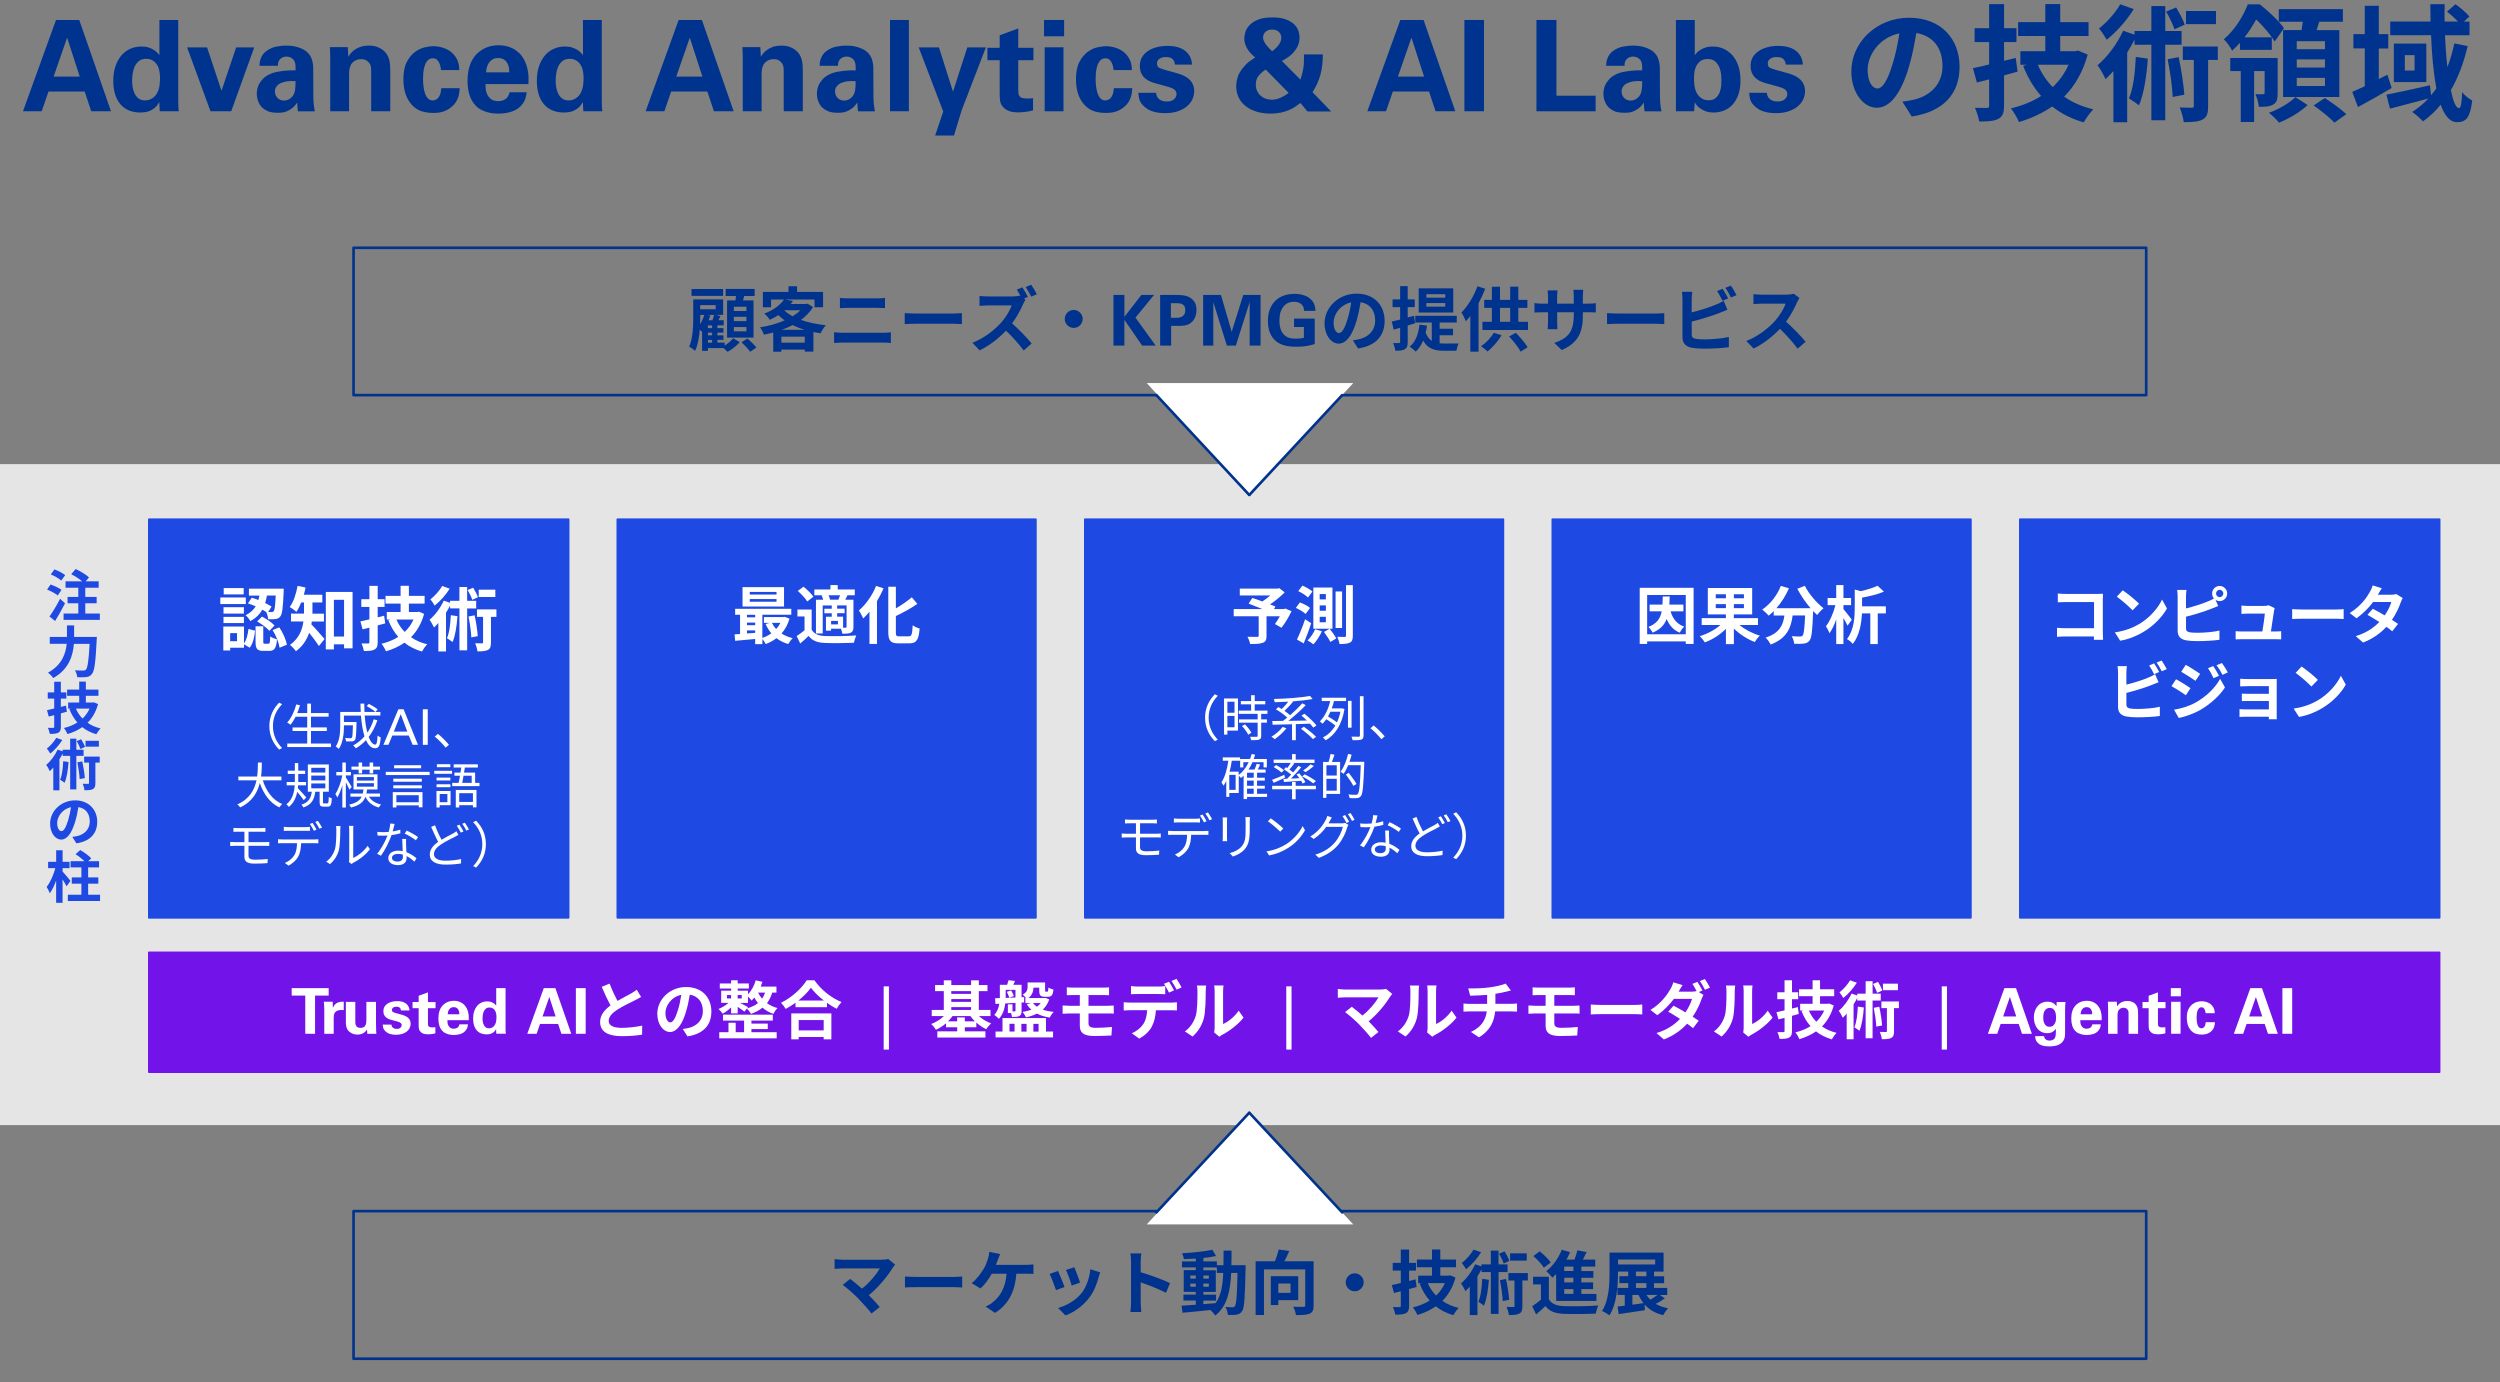 <?xml version="1.0" encoding="UTF-8"?>
<svg id="_レイヤー_1" data-name="レイヤー 1" xmlns="http://www.w3.org/2000/svg" viewBox="0 0 828.78 458.28">
  <rect x="0" y="0" width="828.78" height="458.28" fill="#808080" stroke="none"/>
  <defs>
    <style>
      .cls-1, .cls-2 {
        fill: #fff;
      }

      .cls-3 {
        fill: #7213ea;
      }

      .cls-2 {
        fill-rule: evenodd;
      }

      .cls-4 {
        fill: #e5e5e5;
      }

      .cls-5, .cls-6 {
        stroke: #00338d;
        stroke-width: .88px;
      }

      .cls-5, .cls-6, .cls-7, .cls-8 {
        fill: none;
      }

      .cls-5, .cls-7, .cls-8 {
        stroke-linejoin: round;
      }

      .cls-9 {
        fill: #00338e;
      }

      .cls-10 {
        fill: #1e49e2;
      }

      .cls-6 {
        stroke-linecap: round;
        stroke-miterlimit: 8;
      }

      .cls-7 {
        stroke: #7213ea;
      }

      .cls-7, .cls-8 {
        stroke-width: .66px;
      }

      .cls-8 {
        stroke: #1e49e2;
      }
    </style>
  </defs>
  <rect class="cls-4" x="0" y="153.86" width="828.78" height="219.13"/>
  <path class="cls-10" d="M33.1,203.4v2.09h-12.02v-2.09h4.88s0-3.41,0-3.41h-3.56v-2.09h3.56s0-3.06,0-3.06h-4.23v-2.13h5.52c-.97-.82-2.4-1.73-3.64-2.35l1.47-1.72c1.51.69,3.47,1.86,4.42,2.78l-1.08,1.29h4.29v2.13h-4.44s0,3.06,0,3.06h3.77v2.09h-3.77s0,3.41,0,3.41h4.83ZM20.31,192.47c-.71-.65-2.26-1.55-3.47-2.05l1.21-1.66c1.19.45,2.78,1.25,3.56,1.9l-1.31,1.81ZM19.15,197.41c-.75-.65-2.31-1.47-3.54-1.96l1.14-1.68c1.21.41,2.83,1.16,3.64,1.77l-1.23,1.86ZM21.56,200c-.99,1.94-2.16,4.06-3.28,5.87l-1.88-1.49c1.01-1.4,2.42-3.71,3.52-5.87l1.64,1.49ZM32.11,211.17s-.02.76-.06,1.06c-.37,7.42-.75,10.22-1.57,11.19-.56.73-1.1.93-1.9,1.04-.69.09-1.85.09-2.98.04-.04-.67-.34-1.66-.76-2.29,1.17.09,2.27.09,2.76.09.39,0,.62-.06.88-.3.56-.58.93-3.02,1.23-8.56h-5.22c-.3,3.86-1.6,8.39-6.84,11.35-.35-.56-1.19-1.4-1.73-1.81,4.62-2.52,5.87-6.28,6.19-9.55h-5.61v-2.27h5.7s0-3.84,0-3.84h2.37v3.84s7.55,0,7.55,0ZM32.5,233.42c-.71,2.59-1.9,4.62-3.47,6.19,1.21.86,2.65,1.47,4.31,1.88-.47.45-1.1,1.34-1.42,1.92-1.81-.54-3.36-1.31-4.64-2.35-1.45,1.01-3.09,1.75-4.9,2.29-.24-.6-.78-1.53-1.19-2.01,1.64-.39,3.15-.99,4.46-1.83-1.1-1.25-1.98-2.72-2.65-4.44l.56-.17h-.97v-1.99h3.67s0-2.24,0-2.24h-4.01v-2.05h4.01s0-2.67,0-2.67h2.2v2.67s4.18,0,4.18,0v2.05h-4.18s0,2.24,0,2.24h2.24s.39-.09.39-.09l1.42.6ZM22.17,235.94c-.65.19-1.32.37-1.99.54v4.46c0,1.08-.21,1.6-.84,1.96-.62.34-1.51.39-2.82.39-.09-.56-.37-1.44-.63-2.01.73.02,1.49.02,1.73.02.28,0,.35-.09.35-.37v-3.84s-1.81.45-1.81.45l-.58-2.11c.69-.13,1.49-.32,2.39-.54v-3.3s-2.14,0-2.14,0v-2.05h2.14s0-3.54,0-3.54h2.2v3.54s1.83,0,1.83,0v2.05h-1.83s0,2.76,0,2.76l1.72-.43.28,2.03ZM25.16,234.91c.52,1.23,1.27,2.35,2.2,3.3.97-.93,1.77-2.03,2.33-3.3h-4.53ZM20.66,245.31c-.99,1.62-2.55,3.37-3.99,4.51-.26-.47-.8-1.29-1.14-1.66,1.19-.91,2.48-2.39,3.13-3.56l1.99.71ZM25.31,250.57v11.13h-2.05v-11.13s-2.48,0-2.48,0v-.76c-.32.63-.69,1.29-1.08,1.9v10.29h-2.03v-7.55c-.39.43-.76.84-1.16,1.19-.21-.47-.8-1.58-1.19-2.05,1.47-1.23,2.91-3.17,3.78-5.09l1.68.58v-.54h2.48s0-3.67,0-3.67h2.05v3.67s2.4,0,2.4,0v2.03h-2.4ZM26.67,248.3c-.22-.69-.75-1.79-1.23-2.61l1.47-.62c.48.8,1.04,1.85,1.27,2.54l-1.51.69ZM32.78,247.53h-4.42v-1.94h4.42v1.94ZM33.06,252.81h-1.44s0,6.79,0,6.79c0,1.04-.15,1.64-.8,1.99s-1.57.39-2.8.39c-.06-.62-.32-1.51-.6-2.16.76.04,1.55.04,1.77.04.24,0,.32-.06.32-.3v-6.75s-1.62,0-1.62,0v-1.98h5.16v1.98ZM22.73,252.62c-.19,2.59-.58,5.18-1.31,6.88-.32-.26-1.08-.78-1.49-1.03.67-1.49.91-3.82,1.03-6.12l1.77.26ZM27.28,252.4c.39,1.79.73,4.03.84,5.54l-1.72.34c-.06-1.49-.39-3.78-.75-5.56l1.62-.32ZM23.96,277.44c.71-.07,1.19-.19,1.7-.28,2.29-.56,4.1-2.2,4.1-4.83s-1.36-4.36-3.78-4.77c-.24,1.53-.56,3.21-1.08,4.88-1.08,3.65-2.63,5.89-4.6,5.89s-3.69-2.22-3.69-5.28c0-4.16,3.64-7.72,8.33-7.72,4.46,0,7.29,3.11,7.29,7.05s-2.33,6.51-6.9,7.2l-1.36-2.14ZM22.57,271.97c.41-1.32.75-2.87.97-4.38-2.98.63-4.59,3.26-4.59,5.24,0,1.83.73,2.7,1.42,2.7.75,0,1.45-1.12,2.2-3.56ZM33.17,296.62v2.07h-10.68v-2.07h4.49s0-3.67,0-3.67h-3.19v-2.09h3.19s0-3.3,0-3.3h-3.58v-2.07h4.6c-.8-.78-1.96-1.7-2.95-2.31l1.55-1.38c1.27.73,2.87,1.88,3.65,2.76l-1.01.93h3.6v2.07h-3.62s0,3.3,0,3.3h3.37v2.09h-3.37s0,3.67,0,3.67h3.93ZM22.06,293.81c-.28-.6-.8-1.45-1.32-2.27v7.74h-2.13v-7.36c-.6,1.64-1.31,3.17-2.11,4.19-.21-.63-.69-1.53-1.04-2.09,1.21-1.47,2.29-4.01,2.89-6.23h-2.4v-2.09h2.67s0-3.82,0-3.82h2.13v3.82s2.31,0,2.31,0v2.09h-2.31s0,1.14,0,1.14c.65.69,2.24,2.61,2.61,3.09l-1.29,1.79Z"/>
  <rect class="cls-10" x="204.71" y="172.18" width="138.65" height="132.04"/>
  <path class="cls-8" d="M204.71,172.18,204.71,304.22v-132.04h138.65v132.04h-138.65Z"/>
  <g>
    <path class="cls-1" d="M261.73,205.09c-.57,1.97-1.47,3.6-2.64,4.92,1.05.69,2.3,1.21,3.69,1.55-.48.46-1.13,1.36-1.47,1.95-1.49-.44-2.79-1.09-3.9-1.95-1.07.82-2.26,1.47-3.56,1.95-.23-.48-.69-1.17-1.11-1.68v1.7h-2.39v-1.7c-2.41.23-4.8.44-6.64.61l-.19-2.14c.54-.04,1.17-.06,1.82-.13v-6.37h-1.63v-1.97h18.62v1.97h-9.6v7.67c1.07-.36,2.1-.86,2.98-1.51-.75-.9-1.4-1.95-1.91-3.1l1.38-.38h-1.93v-1.91h6.52l.42-.08,1.53.59ZM259.92,201.07h-13.76v-6.43h13.76v6.43ZM247.63,203.81v.84h2.72v-.84h-2.72ZM247.63,207.27h2.72v-.88h-2.72v.88ZM247.63,210.01c.88-.06,1.8-.13,2.72-.21v-.82h-2.72v1.03ZM257.43,196.23h-8.88v.86h8.88v-.86ZM257.43,198.6h-8.88v.88h8.88v-.88ZM255.9,206.49c.36.75.84,1.45,1.4,2.05.57-.61,1.05-1.3,1.42-2.05h-2.83Z"/>
    <path class="cls-1" d="M269.09,208.78c.82,1.4,2.28,1.99,4.42,2.07,2.51.1,7.46.04,10.35-.19-.29.59-.65,1.74-.78,2.43-2.6.13-7.04.17-9.6.06-2.49-.1-4.17-.71-5.43-2.33-.84.82-1.7,1.61-2.77,2.51l-1.17-2.47c.82-.52,1.76-1.22,2.6-1.93v-4.57h-2.35v-2.28h4.71v6.68ZM267.6,199.39c-.59-1.03-1.97-2.47-3.14-3.48l1.91-1.42c1.17.94,2.62,2.33,3.29,3.33l-2.05,1.57ZM272.73,197.34h-2.77v-1.93h5.34v-1.45h2.41v1.45h5.66v1.93h-2.41c-.27.54-.52,1.03-.75,1.47h2.72v8.99c0,1.01-.17,1.55-.84,1.93-.69.33-1.57.36-2.83.36-.06-.48-.27-1.13-.48-1.65h-3.27v.63h-1.7v-4.61h1.93v-1.15h-2.45v-1.51h2.45v-1.09h-3v9.3h-2.24v-11.19h2.39c-.1-.46-.29-.96-.52-1.38l.36-.08ZM277.95,198.8c.19-.44.38-.98.54-1.47h-3.83c.25.48.44,1.03.5,1.47h2.79ZM277.78,205.84h-2.26v1.15h2.26v-1.15ZM280.65,200.69h-3.12v1.09h2.47v1.51h-2.47v1.15h1.97v3.65h.84c.23-.02.31-.08.31-.33v-7.06Z"/>
    <path class="cls-1" d="M292.91,195.05c-.61,1.42-1.34,2.85-2.18,4.23v14.2h-2.49v-10.68c-.67.82-1.38,1.57-2.07,2.22-.27-.63-.98-2.01-1.45-2.64,2.26-1.91,4.46-4.99,5.72-8.15l2.47.82ZM301.23,210.96c1.01,0,1.17-.71,1.34-3.67.59.44,1.63.92,2.3,1.07-.29,3.6-.94,4.92-3.42,4.92h-3.58c-2.64,0-3.39-.84-3.39-3.79v-14.98h2.51v7.17c1.97-1.13,3.9-2.47,5.28-3.67l1.84,2.18c-2.07,1.47-4.67,2.87-7.12,4.04v5.28c0,1.24.15,1.45,1.15,1.45h3.08Z"/>
  </g>
  <rect class="cls-10" x="359.69" y="172.18" width="138.65" height="132.04"/>
  <path class="cls-8" d="M359.69,172.18,359.69,304.22v-132.04h138.65v132.04h-138.65Z"/>
  <g>
    <path class="cls-1" d="M428.15,202.64c-.94,1.97-2.18,4.06-3.35,5.47l-2.14-1.24c.5-.69,1.11-1.63,1.63-2.58h-4.42v6.52c0,1.32-.29,1.95-1.3,2.3-.96.36-2.33.38-4.13.38-.13-.71-.52-1.74-.9-2.39,1.24.04,2.79.04,3.21.04.4-.02.52-.1.52-.42v-6.43h-8.28v-2.37h9.53c-1.55-.65-3.25-1.32-4.59-1.82l1.24-1.89c.94.34,2.12.73,3.29,1.17.9-.57,1.84-1.26,2.66-1.97h-10.12v-2.28h12.53l.57-.15,1.78,1.4c-1.34,1.34-3.08,2.79-4.84,3.98.69.27,1.32.5,1.8.73l-.5.82h3.31l.46-.17,2.03.88Z"/>
    <path class="cls-1" d="M432.85,203.54c-.69-.65-2.12-1.49-3.27-2.01l1.36-1.82c1.15.44,2.64,1.17,3.35,1.82l-1.45,2.01ZM434.66,206.6c-.69,2.24-1.61,4.65-2.47,6.7l-2.24-1.28c.78-1.61,1.89-4.27,2.7-6.73l2.01,1.3ZM433.63,198.09c-.67-.67-2.09-1.59-3.25-2.12l1.4-1.84c1.13.48,2.6,1.32,3.31,1.95l-1.47,2.01ZM438.24,209.24c-.69,1.59-1.82,3.31-2.83,4.36-.46-.38-1.4-.98-1.95-1.28.98-.94,1.95-2.35,2.51-3.71l2.26.63ZM441.72,208.44h-6.33v-13.66h6.33v13.66ZM439.54,196.94h-2.05v1.76h2.05v-1.76ZM439.54,200.69h-2.05v1.78h2.05v-1.78ZM439.54,204.48h-2.05v1.8h2.05v-1.8ZM440.79,208.44c.78.96,1.76,2.33,2.2,3.21l-1.97,1.17c-.4-.88-1.34-2.28-2.12-3.33l1.88-1.05ZM444.92,208.19h-2.16v-12.11h2.16v12.11ZM448.48,193.98v16.74c0,1.28-.23,1.93-.96,2.3-.73.4-1.82.48-3.46.48-.08-.65-.4-1.7-.71-2.39,1.07.04,2.07.04,2.41.04.36-.02.46-.13.46-.44v-16.74h2.26Z"/>
  </g>
  <g>
    <path class="cls-1" d="M399.49,237.93c0-3.19,1.29-5.79,3.25-7.78l.98.51c-1.88,1.94-3.04,4.36-3.04,7.27s1.16,5.33,3.04,7.27l-.98.51c-1.96-1.99-3.25-4.59-3.25-7.78Z"/>
    <path class="cls-1" d="M410.4,242.2h-3.51v1.32h-1.11v-11.98h4.62v10.65ZM406.89,232.64v3.63h2.37v-3.63h-2.37ZM409.26,241.1v-3.77h-2.37v3.77h2.37ZM418.1,236.64v1.85h1.9v1.08h-1.9v4.38c0,.69-.18,1.05-.67,1.23-.51.18-1.32.2-2.65.2-.05-.33-.21-.82-.39-1.13,1.01.03,1.91.03,2.17.02.28-.02.36-.08.36-.33v-4.36h-6.18v-1.08h6.18v-1.85h-6.26v-1.08h4.1v-2.08h-3.4v-1.08h3.4v-1.94h1.19v1.94h3.51v1.08h-3.51v2.08h4.22v1.08h-2.08ZM412.72,240.14c.83.82,1.75,1.98,2.12,2.78l-1.03.65c-.38-.8-1.24-2.01-2.08-2.88l.98-.56Z"/>
    <path class="cls-1" d="M426.46,241.44c-1.05,1.34-2.58,2.73-3.89,3.61-.25-.25-.75-.65-1.08-.83,1.37-.8,2.84-2.03,3.74-3.24l1.23.46ZM435.35,241.2c-.26-.38-.64-.82-1.08-1.29-1.55.05-3.14.1-4.69.15v5.33h-1.26v-5.29c-2.44.07-4.69.11-6.42.16l-.13-1.23c1.01-.02,2.24-.03,3.56-.05.46-.33.92-.69,1.41-1.08-.95-.9-2.45-1.99-3.76-2.75l.82-.75c.36.2.74.42,1.11.65.72-.69,1.54-1.62,2.16-2.43-1.52.08-3.06.15-4.49.18-.02-.31-.18-.78-.29-1.08,4.18-.11,9.18-.46,11.98-1.01l.88,1.01c-1.83.36-4.2.62-6.67.8l.18.1c-.83,1.03-1.91,2.19-2.84,3.04.7.47,1.37.98,1.86,1.44,1.49-1.29,2.97-2.73,4.04-3.95l1.14.62c-1.63,1.72-3.82,3.69-5.74,5.2,1.95-.03,4.05-.08,6.13-.11-.59-.59-1.21-1.14-1.8-1.63l.98-.62c1.42,1.14,3.17,2.78,4,3.89l-1.08.72ZM432.26,240.92c1.37.98,3.15,2.42,4.05,3.35l-1.06.75c-.82-.92-2.57-2.4-3.97-3.43l.98-.67Z"/>
    <path class="cls-1" d="M438.17,231.31h8.07v1.11h-4c-.2.8-.44,1.62-.75,2.42h3.27l.2-.03.75.26c-.87,5.31-3.22,8.63-6.23,10.36-.18-.26-.64-.72-.92-.92,1.63-.87,3.06-2.19,4.12-4-.75-.62-1.96-1.44-3.01-2.08-.38.56-.8,1.06-1.26,1.5-.2-.23-.6-.6-.85-.8,1.73-1.65,2.86-4.33,3.42-6.72h-2.81v-1.11ZM441.05,235.95c-.25.54-.51,1.06-.79,1.57,1.01.59,2.21,1.37,2.96,1.94.49-1.03.87-2.21,1.14-3.51h-3.32ZM448.06,241.22h-1.19v-8.87h1.19v8.87ZM452.03,230.79v13.01c0,.82-.21,1.18-.72,1.39-.52.18-1.41.21-2.89.21-.07-.33-.25-.87-.41-1.19,1.1.03,2.09.02,2.4.02.29-.02.42-.11.42-.41v-13.02h1.19Z"/>
    <path class="cls-1" d="M457.94,245.06c-1.05-1.31-2.45-2.7-3.61-3.64l1.06-.93c1.18.95,2.65,2.44,3.66,3.63l-1.11.95Z"/>
  </g>
  <g>
    <path class="cls-1" d="M420.09,264.2h-6.68v.7h-1.14v-7.75c-.28.28-.57.52-.87.77-.15-.2-.49-.54-.74-.77v5.75h-3.14v1.27h-1v-5.26c-.28.57-.57,1.11-.92,1.58-.13-.28-.47-.87-.69-1.13,1.19-1.73,1.88-4.35,2.3-7.17h-1.85v-1.11h5.74v1.11h-2.75c-.18,1.26-.42,2.48-.74,3.63h3.02v1.11c1.39-1.05,2.5-2.52,3.32-4.25h-1.77v1.73h-1.06v-2.78h3.27c.21-.54.39-1.09.54-1.67l1.16.23c-.15.49-.29.98-.46,1.44h4.35v2.78h-1.09v-1.73h-3.68c-.38.88-.82,1.68-1.32,2.44h1.99c.28-.62.57-1.37.74-1.93l1.14.28c-.26.56-.54,1.14-.78,1.65h2.58v1.03h-2.83v1.67h2.57v.95h-2.57v1.73h2.57v.95h-2.57v1.7h3.33v1.05ZM409.63,256.88h-2.11v4.97h2.11v-4.97ZM415.62,256.16h-2.21v1.67h2.21v-1.67ZM415.62,258.78h-2.21v1.73h2.21v-1.73ZM413.41,263.16h2.21v-1.7h-2.21v1.7Z"/>
    <path class="cls-1" d="M426,257.79c-1.29.61-2.63,1.26-3.73,1.73l-.6-.98c1.05-.38,2.58-1.03,4.1-1.67l.23.92ZM429.53,260.51h6.7v1.13h-6.7v3.32h-1.21v-3.32h-6.59v-1.13h6.59v-1.26h1.21v1.26ZM426.72,254.64c.42-.54.87-1.19,1.18-1.72h-5.67v-1.1h6.1v-1.83h1.21v1.83h6.24v1.1h-7.11l.42.16c-.51.7-1.11,1.45-1.63,2.03.46.33.9.65,1.24.95.65-.75,1.26-1.5,1.72-2.16l.96.46c-.96,1.21-2.24,2.63-3.42,3.76l2.81-.15c-.31-.44-.64-.87-.96-1.24l.88-.39c.8.9,1.7,2.11,2.06,2.94l-.93.49c-.11-.26-.28-.59-.47-.92-2.08.15-4.15.28-5.72.39l-.16-1.03c.36-.02.79-.03,1.23-.05.42-.41.88-.87,1.34-1.36-.64-.56-1.59-1.24-2.37-1.75l.6-.72.46.29ZM424.81,256.1c-.52-.52-1.65-1.29-2.57-1.81l.82-.67c.9.47,2.04,1.23,2.6,1.75l-.85.74ZM435.35,259.71c-.79-.69-2.4-1.67-3.68-2.32l.85-.69c1.24.6,2.88,1.57,3.73,2.24l-.9.77ZM435.56,253.94c-.82.75-1.88,1.5-2.71,2.03l-.87-.52c.8-.54,1.9-1.42,2.52-2.06l1.06.56Z"/>
    <path class="cls-1" d="M442.4,250.2c-.28.8-.57,1.7-.85,2.4h2.71v10.61h-4.54v1.29h-1.11v-11.9h1.83c.25-.78.54-1.88.65-2.65l1.31.25ZM443.15,253.69h-3.43v3.42h3.43v-3.42ZM443.15,262.11v-3.92h-3.43v3.92h3.43ZM452.26,253.17c-.26,7.45-.47,9.97-1.13,10.77-.36.46-.74.61-1.29.65-.57.07-1.5.03-2.42-.02-.03-.36-.18-.85-.41-1.19,1.06.1,2.04.1,2.42.1.33,0,.51-.03.67-.25.54-.57.79-3.06,1-9.56h-4.15c-.46,1.1-.96,2.09-1.54,2.86-.21-.2-.74-.52-1-.69,1.09-1.44,1.98-3.69,2.5-5.93l1.16.28c-.2.8-.42,1.58-.7,2.35h4.89v.62ZM448.65,260.54c-.49-.98-1.58-2.6-2.48-3.78l.95-.56c.92,1.16,2.04,2.73,2.57,3.69l-1.03.64Z"/>
  </g>
  <g>
    <path class="cls-1" d="M377.93,277.61v3.29c0,.82.57,1.31,2.08,1.31s2.89-.07,4.3-.23l-.08,1.37c-1.27.1-2.84.16-4.41.16-2.47,0-3.24-.87-3.24-2.21v-3.69h-3.17c-.42,0-1.09.03-1.55.07v-1.37c.44.03,1.11.08,1.55.08h3.17v-3.46h-2.17c-.56,0-1.03.02-1.47.05v-1.31c.44.03.92.07,1.47.07h7.78c.52,0,.98-.03,1.34-.07v1.31c-.39-.02-.77-.05-1.34-.05h-4.25v3.46h5.51c.34,0,.98-.03,1.36-.07v1.34c-.38-.05-.96-.05-1.32-.05h-5.54Z"/>
    <path class="cls-1" d="M399.33,275.5c.34,0,.88-.02,1.27-.07v1.34c-.36-.02-.88-.03-1.27-.03h-4.44c-.05,1.76-.31,3.25-.96,4.46-.59,1.1-1.83,2.27-3.22,2.99l-1.21-.9c1.27-.52,2.45-1.47,3.09-2.5.72-1.14.9-2.52.95-4.05h-4.89c-.51,0-.98,0-1.42.03v-1.34c.44.03.92.07,1.42.07h10.69ZM390.65,272.63c-.54,0-1.08.02-1.5.05v-1.36c.47.05.96.1,1.49.1h5.65c.46,0,1.05-.03,1.52-.1v1.36c-.47-.03-1.05-.05-1.52-.05h-5.64ZM399.12,272.63c-.33-.67-.88-1.65-1.32-2.25l.87-.38c.41.59,1,1.57,1.34,2.24l-.88.39ZM400.46,269.34c.42.59,1.06,1.62,1.37,2.22l-.88.39c-.36-.72-.88-1.63-1.36-2.26l.87-.36Z"/>
    <path class="cls-1" d="M406.81,270.99c-.03.31-.05.79-.05,1.18v5.46c0,.41.02.95.05,1.24h-1.5c.02-.25.06-.77.06-1.26v-5.44c0-.29-.03-.87-.06-1.18h1.5ZM414.37,270.88c-.03.39-.07.87-.07,1.41v2.65c0,3.92-.52,5.21-1.7,6.62-1.06,1.27-2.7,1.98-3.89,2.39l-1.06-1.13c1.5-.38,2.91-1.03,3.92-2.17,1.18-1.36,1.37-2.68,1.37-5.77v-2.58c0-.54-.05-1.01-.08-1.41h1.5Z"/>
    <path class="cls-1" d="M426.39,279.85c2.52-1.59,4.51-4,5.46-6.01l.78,1.39c-1.13,2.04-3.02,4.26-5.49,5.8-1.63,1.05-3.69,2.04-6.42,2.55l-.87-1.34c2.86-.42,4.98-1.42,6.54-2.39ZM425.43,274.67l-1.03,1.03c-.82-.85-2.86-2.6-4.07-3.42l.93-1c1.16.77,3.25,2.47,4.17,3.38Z"/>
    <path class="cls-1" d="M444.85,272.94c.44,0,.8-.05,1.06-.15l1.08.65c-.13.23-.29.6-.38.87-.44,1.65-1.44,3.86-2.89,5.64-1.49,1.81-3.45,3.3-6.5,4.45l-1.19-1.08c3.01-.88,5.05-2.35,6.54-4.1,1.28-1.49,2.27-3.61,2.6-5.1h-5.51c-1,1.39-2.35,2.84-4.15,4.02l-1.13-.83c2.81-1.68,4.41-4.07,5.13-5.52.16-.29.41-.88.51-1.31l1.5.51c-.26.42-.56.98-.72,1.27-.11.23-.25.46-.38.69h4.43ZM445.92,270.19c.41.59,1,1.57,1.34,2.24l-.88.39c-.33-.65-.88-1.65-1.32-2.26l.87-.38ZM447.71,269.54c.42.6,1.06,1.62,1.36,2.22l-.87.39c-.36-.7-.9-1.63-1.36-2.24l.87-.38Z"/>
    <path class="cls-1" d="M458.59,273.46c-.85.25-1.86.46-2.93.59-.8,2.29-2.24,5.1-3.53,6.85l-1.28-.65c1.36-1.57,2.73-4.15,3.46-6.05-.47.03-.95.05-1.42.05-.6,0-1.27-.02-1.88-.05l-.1-1.23c.6.08,1.29.11,1.99.11.57,0,1.18-.03,1.8-.08.25-.9.47-1.93.51-2.79l1.46.13c-.16.59-.38,1.57-.64,2.5.85-.13,1.7-.33,2.52-.59l.03,1.21ZM460.49,275.34c-.05.67-.03,1.14-.02,1.75.02.59.08,1.65.11,2.63,1.39.51,2.52,1.31,3.35,2.03l-.7,1.11c-.69-.62-1.55-1.34-2.6-1.85.02.25.02.47.02.65,0,1.29-.85,2.35-2.84,2.35-1.78,0-3.24-.74-3.24-2.34,0-1.49,1.41-2.45,3.24-2.45.54,0,1.06.05,1.54.15-.05-1.32-.13-2.91-.16-4.04h1.31ZM459.39,280.52c-.51-.15-1.06-.23-1.63-.23-1.19,0-1.98.54-1.98,1.28s.6,1.26,1.86,1.26c1.32,0,1.76-.74,1.76-1.54,0-.21,0-.47-.02-.77ZM463.7,275.78c-.87-.74-2.61-1.73-3.69-2.22l.64-1.01c1.18.52,3.02,1.57,3.79,2.16l-.74,1.08Z"/>
    <path class="cls-1" d="M477.34,273.97c-.36.23-.75.44-1.23.69-1.1.57-2.89,1.41-4.48,2.45-1.5,1-2.4,2.04-2.4,3.27,0,1.34,1.28,2.17,3.82,2.17,1.76,0,3.92-.23,5.18-.56l-.02,1.47c-1.21.21-3.09.39-5.12.39-3.02,0-5.25-.92-5.25-3.33,0-1.67,1.06-3.01,2.79-4.22-.74-1.32-1.58-3.22-2.34-4.95l1.29-.54c.64,1.78,1.46,3.51,2.16,4.79,1.42-.87,2.89-1.57,3.78-2.06.47-.28.82-.49,1.14-.77l.65,1.19ZM477.67,270.6c.41.59,1,1.58,1.34,2.25l-.88.39c-.33-.67-.88-1.65-1.34-2.27l.88-.38ZM479.47,269.95c.44.61,1.06,1.62,1.37,2.22l-.88.41c-.34-.72-.88-1.65-1.36-2.26l.87-.38Z"/>
    <path class="cls-1" d="M485.98,277.05c0,3.19-1.29,5.79-3.25,7.78l-.98-.51c1.88-1.95,3.04-4.36,3.04-7.27s-1.16-5.33-3.04-7.27l.98-.51c1.96,1.99,3.25,4.59,3.25,7.78Z"/>
  </g>
  <rect class="cls-10" x="514.67" y="172.18" width="138.65" height="132.04"/>
  <path class="cls-8" d="M514.67,172.18,514.67,304.22v-132.04h138.65v132.04h-138.65Z"/>
  <g>
    <path class="cls-1" d="M561.45,194.86v18.62h-2.6v-.84h-12.8v.84h-2.47v-18.62h17.87ZM558.85,210.26v-13.01h-12.8v13.01h12.8ZM553.82,202.66c.71,2.43,2.07,4.25,4.52,5.07-.52.44-1.17,1.38-1.49,2.01-2.12-.88-3.44-2.41-4.32-4.53-.78,1.99-2.16,3.48-4.67,4.53-.25-.59-.9-1.45-1.4-1.91,2.83-1.09,3.94-2.77,4.42-5.17h-4.02v-2.22h4.27c.06-.84.08-1.74.1-2.7h2.3c-.02.94-.06,1.84-.11,2.7h4.65v2.22h-4.27Z"/>
    <path class="cls-1" d="M576.62,207.2c1.84,1.49,4.4,2.83,6.79,3.52-.57.5-1.32,1.49-1.68,2.12-2.43-.92-4.99-2.56-6.93-4.46v5.15h-2.64v-5.05c-1.93,1.93-4.48,3.56-6.98,4.48-.38-.59-1.13-1.55-1.7-2.07,2.49-.73,5.09-2.12,6.85-3.69h-6.2v-2.28h8.02v-1.24h-5.99v-8.76h14.71v8.76h-6.08v1.24h8v2.28h-6.18ZM568.79,198.34h3.37v-1.34h-3.37v1.34ZM572.16,201.61v-1.34h-3.37v1.34h3.37ZM578.13,197h-3.33v1.34h3.33v-1.34ZM578.13,200.27h-3.33v1.34h3.33v-1.34Z"/>
    <path class="cls-1" d="M598.31,194.19c1.32,2.66,3.94,5.7,6.22,7.46-.67.52-1.63,1.53-2.12,2.24-.44-.4-.88-.86-1.34-1.34v.15c-.23,6.33-.48,8.8-1.21,9.68-.52.67-1.09.88-1.91.98-.71.1-1.93.1-3.16.06-.04-.75-.38-1.8-.82-2.51,1.15.08,2.24.1,2.76.1.38,0,.61-.04.84-.29.42-.44.65-2.3.84-6.68h-4.13c-.52,4.02-1.88,7.6-7.31,9.64-.31-.71-1.05-1.74-1.66-2.3,4.74-1.53,5.82-4.27,6.24-7.33h-3.54v-1.47c-.54.57-1.11,1.07-1.68,1.51-.46-.57-1.53-1.57-2.14-2.01,2.62-1.76,4.92-4.65,6.18-7.84l2.68.78c-1.03,2.41-2.49,4.71-4.15,6.6h11.31c-1.66-1.93-3.23-4.23-4.38-6.43l2.45-.98Z"/>
    <path class="cls-1" d="M612.48,207.41c-.29-.65-.82-1.59-1.36-2.51v8.61h-2.39v-8.13c-.63,1.78-1.4,3.42-2.24,4.55-.23-.71-.78-1.7-1.17-2.33,1.32-1.65,2.53-4.5,3.14-7h-2.58v-2.35h2.85v-4.29h2.39v4.29h2.54v2.35h-2.54v1.32c.71.82,2.39,2.97,2.77,3.52l-1.4,1.97ZM625.18,203.35h-2.68v10.16h-2.47v-10.16h-2.77c-.15,3.21-.8,7.29-3.04,10.14-.36-.52-1.32-1.34-1.93-1.61,2.35-3.08,2.58-7.29,2.58-10.39v-6.05l1.97.54c2.12-.48,4.19-1.11,5.59-1.8l2.12,1.95c-2.09.9-4.78,1.55-7.25,1.99v2.89h7.88v2.35Z"/>
  </g>
  <rect class="cls-10" x="49.4" y="172.18" width="139.05" height="132.04"/>
  <path class="cls-8" d="M49.4,172.18,49.4,304.22v-132.04h139.05v132.04H49.4Z"/>
  <g>
    <path class="cls-1" d="M81.49,200.26h-8.45v-2.19h8.45v2.19ZM80.88,213.31c.86-1.16,1.28-3,1.49-4.79l2.19.56c-.23,2.07-.65,4.28-1.79,5.65l-1.88-1.14v1.14h-4.58v.91h-2.28v-7.94h6.86v5.61ZM80.86,203.42h-6.77v-2.12h6.77v2.12ZM74.09,204.49h6.77v2.07h-6.77v-2.07ZM80.79,197.05h-6.63v-2.09h6.63v2.09ZM78.58,209.89h-2.28v2.68h2.28v-2.68ZM83.47,198.14c.7.21,1.44.49,2.19.77.14-.49.26-.98.35-1.47h-3.49v-2.3h11.54s0,.7-.02,1.02c-.23,5.26-.47,7.42-1.09,8.17-.44.58-.88.79-1.54.88-.56.09-1.51.12-2.51.09-.05-.74-.3-1.77-.65-2.42-.4-.26-.81-.51-1.28-.77-.84,1.49-2.09,2.79-4,3.79-.28-.6-1-1.51-1.56-1.96,1.61-.77,2.65-1.79,3.35-2.93-.86-.37-1.75-.72-2.56-.98l1.28-1.91ZM88.98,213.4c.44,0,.54-.3.6-2.44.47.42,1.56.81,2.26,1-.26,3.05-.93,3.82-2.58,3.82h-1.91c-2.19,0-2.63-.77-2.63-3.07v-5.1h2.56v5.07c0,.63.05.72.47.72h1.23ZM86.84,204.4c1.49.77,3.28,1.95,4.17,2.96l-1.72,1.77c-.79-.95-2.56-2.26-4.05-3.12l1.61-1.61ZM88.49,197.44c-.14.84-.33,1.68-.58,2.49.81.4,1.56.79,2.12,1.16l-1.12,1.79c.49.02.88.02,1.12.02.33.02.54-.05.7-.3.33-.35.51-1.72.67-5.17h-2.91ZM92.59,207.98c1.23,1.77,2.21,4.14,2.54,5.75l-2.44,1c-.23-1.61-1.19-4.07-2.33-5.86l2.23-.88Z"/>
    <path class="cls-1" d="M103.38,206.03c-.05.33-.09.65-.16.95,1.21,1.19,3.72,4.1,4.37,4.86l-1.86,2.33c-.77-1.21-2.09-2.96-3.23-4.38-.79,2.28-2.16,4.47-4.4,6.1-.37-.58-1.4-1.68-1.98-2.09,3.03-2.16,4.1-5.07,4.47-7.77h-4.12v-2.61h4.31v-3.7h-.93c-.47,1.19-1,2.26-1.58,3.12-.51-.47-1.61-1.26-2.23-1.61,1.26-1.68,2.14-4.35,2.61-7l2.65.54c-.16.81-.35,1.61-.58,2.4h6.14v2.56h-3.28v3.7h3.82v2.61h-4ZM116.88,196.23v18.71h-2.82v-1.33h-3.37v1.68h-2.68v-19.06h8.87ZM114.06,211.01v-12.17h-3.37v12.17h3.37Z"/>
    <path class="cls-1" d="M127.7,206.66c-.81.23-1.65.47-2.49.67v5.56c0,1.35-.26,2-1.05,2.44-.77.42-1.88.49-3.51.49-.12-.7-.47-1.79-.79-2.51.91.02,1.86.02,2.16.02.35,0,.44-.12.44-.47v-4.79l-2.26.56-.72-2.63c.86-.16,1.86-.4,2.98-.67v-4.12h-2.68v-2.56h2.68v-4.42h2.75v4.42h2.28v2.56h-2.28v3.44l2.14-.54.35,2.54ZM140.59,203.51c-.88,3.23-2.37,5.77-4.33,7.73,1.51,1.07,3.3,1.84,5.38,2.35-.58.56-1.37,1.68-1.77,2.4-2.26-.67-4.19-1.63-5.79-2.93-1.82,1.26-3.86,2.19-6.12,2.86-.3-.74-.98-1.91-1.49-2.51,2.05-.49,3.93-1.23,5.56-2.28-1.37-1.56-2.47-3.4-3.3-5.54l.7-.21h-1.21v-2.49h4.58v-2.79h-5v-2.56h5v-3.33h2.75v3.33h5.21v2.56h-5.21v2.79h2.79l.49-.12,1.77.74ZM131.42,205.38c.65,1.54,1.58,2.93,2.75,4.12,1.21-1.16,2.21-2.54,2.91-4.12h-5.65Z"/>
    <path class="cls-1" d="M154.87,201.7v13.89h-2.56v-13.89h-3.1v-.95c-.4.79-.86,1.61-1.35,2.37v12.84h-2.54v-9.42c-.49.54-.95,1.05-1.44,1.49-.26-.58-1-1.98-1.49-2.56,1.84-1.54,3.63-3.96,4.72-6.35l2.09.72v-.67h3.1v-4.58h2.56v4.58h3v2.54h-3ZM149.08,195.14c-1.23,2.02-3.19,4.21-4.98,5.63-.33-.58-1-1.61-1.42-2.07,1.49-1.14,3.09-2.98,3.91-4.44l2.49.88ZM151.66,204.26c-.23,3.23-.72,6.47-1.63,8.59-.4-.33-1.35-.98-1.86-1.28.84-1.86,1.14-4.77,1.28-7.63l2.21.33ZM156.57,198.86c-.28-.86-.93-2.23-1.54-3.26l1.84-.77c.6,1,1.3,2.3,1.58,3.16l-1.88.86ZM157.34,203.98c.49,2.23.91,5.03,1.05,6.91l-2.14.42c-.07-1.86-.49-4.72-.93-6.93l2.02-.4ZM164.55,204.49h-1.79v8.47c0,1.3-.19,2.05-1,2.49-.81.44-1.95.49-3.49.49-.07-.77-.4-1.88-.74-2.7.95.05,1.93.05,2.21.05.3,0,.4-.07.4-.37v-8.42h-2.02v-2.47h6.45v2.47ZM164.21,197.91h-5.51v-2.42h5.51v2.42Z"/>
  </g>
  <g>
    <path class="cls-1" d="M89.29,240.72c0-3.19,1.29-5.79,3.25-7.78l.98.51c-1.88,1.94-3.04,4.36-3.04,7.27s1.16,5.33,3.04,7.27l-.98.51c-1.96-1.99-3.25-4.59-3.25-7.78Z"/>
    <path class="cls-1" d="M109.71,246.49v1.18h-14.48v-1.18h6.62v-4.15h-4.85v-1.18h4.85v-3.56h-3.84c-.52,1.03-1.09,1.93-1.72,2.66-.23-.2-.77-.56-1.09-.72,1.34-1.44,2.39-3.69,3.02-6.01l1.23.26c-.26.9-.56,1.78-.92,2.61h3.32v-3.14h1.24v3.14h5.85v1.19h-5.85v3.56h5.25v1.18h-5.25v4.15h6.62Z"/>
    <path class="cls-1" d="M125.1,238.79c-.7,2.11-1.67,3.97-2.88,5.52.6,1.6,1.36,2.53,2.19,2.53.46,0,.65-.85.77-3.02.28.28.72.56,1.05.65-.23,2.78-.67,3.58-1.91,3.58s-2.24-1-2.99-2.68c-.98,1.06-2.11,1.98-3.37,2.71-.18-.25-.6-.74-.88-.96,1.45-.78,2.71-1.8,3.76-3.02-.59-1.85-.98-4.25-1.19-6.88h-5.64v2.12h4.17v.52c-.08,3.66-.18,5.03-.52,5.46-.25.31-.52.42-.98.47-.41.03-1.14.03-1.94,0-.02-.38-.15-.83-.34-1.14.75.07,1.45.08,1.73.08.23,0,.39-.03.49-.18.23-.25.31-1.27.38-4.09h-2.97v.13c0,2.29-.25,5.57-1.72,7.7-.21-.25-.74-.67-1.01-.82,1.34-1.99,1.49-4.79,1.49-6.9v-4.56h6.81c-.07-.9-.08-1.81-.1-2.75h1.26c0,.95.02,1.86.06,2.75h5.28v1.19h-5.2c.16,2.17.46,4.12.9,5.67.88-1.29,1.58-2.76,2.09-4.41l1.23.31ZM122.27,233.33c1.01.51,2.29,1.29,2.93,1.86l-.75.83c-.62-.57-1.86-1.41-2.89-1.96l.72-.74Z"/>
  </g>
  <g>
    <path class="cls-1" d="M132.05,235.13h1.75l4.77,11.79h-1.78l-1.27-3.07h-5.47l-1.27,3.07h-1.68l4.97-11.79ZM130.56,242.53h4.46l-2.17-5.78-2.29,5.78Z"/>
    <path class="cls-1" d="M140.17,235.13h1.63v11.79h-1.63v-11.79Z"/>
  </g>
  <path class="cls-1" d="M147.73,247.84c-1.05-1.31-2.45-2.7-3.61-3.64l1.06-.93c1.18.95,2.65,2.44,3.66,3.63l-1.11.95Z"/>
  <g>
    <path class="cls-1" d="M87.12,258.69c1.14,3.6,3.27,6.55,6.42,7.84-.29.28-.7.78-.92,1.14-3.14-1.49-5.21-4.38-6.5-8.09-.78,3.14-2.55,6.28-6.52,8.09-.18-.33-.57-.75-.92-1,4.05-1.76,5.69-4.9,6.36-7.99h-6.03v-1.24h6.23c.25-1.72.23-3.35.25-4.64h1.31c-.02,1.31-.03,2.92-.26,4.64h6.75v1.24h-6.16Z"/>
    <path class="cls-1" d="M100.69,265.26c-.41-.62-1.39-1.85-2.14-2.73-.38,1.85-1.16,3.64-2.79,4.98-.15-.26-.54-.67-.82-.88,2.08-1.55,2.61-4.07,2.75-6.29h-2.65v-1.09h2.7v-2.68h-2.35v-1.08h2.35v-2.53h1.13v2.53h2.3v1.08h-2.3v2.68h2.6v1.09h-2.65c-.02.31-.05.64-.08.95.69.69,2.39,2.6,2.79,3.07l-.83.9ZM108.52,266.34c.36,0,.42-.25.47-2.16.23.2.7.38,1.01.46-.1,2.22-.39,2.78-1.36,2.78h-1.32c-1.13,0-1.36-.36-1.36-1.5v-3.46h-1.45c-.29,2.47-1.13,4.25-3.91,5.23-.11-.26-.44-.7-.69-.92,2.48-.8,3.19-2.3,3.45-4.31h-1.31v-9.04h6.96v9.04h-1.94v3.46c0,.38.06.42.41.42h1.03ZM103.19,256.11h4.66v-1.58h-4.66v1.58ZM103.19,258.72h4.66v-1.6h-4.66v1.6ZM103.19,261.35h4.66v-1.63h-4.66v1.63Z"/>
    <path class="cls-1" d="M115.83,261.78c-.23-.56-.74-1.6-1.18-2.45v8.37h-1.16v-7.34c-.47,1.58-1.08,3.07-1.68,4.04-.13-.36-.43-.88-.64-1.18.95-1.36,1.88-3.96,2.32-6.16h-2.01v-1.14h2.01v-3.14h1.16v3.14h1.68v1.14h-1.68v.64c.42.62,1.65,2.68,1.94,3.19l-.77.9ZM122.3,264.1c.8,1.31,2.19,2.21,4.04,2.6-.26.23-.6.69-.77,1-2.09-.57-3.6-1.78-4.41-3.56-.65,1.73-1.96,2.88-4.8,3.56-.1-.26-.41-.72-.62-.95,2.39-.54,3.55-1.41,4.17-2.65h-3.74v-1.03h4.1c.1-.41.16-.88.23-1.36h-3.3v-5.02h7.94v5.02h-3.45c-.05.47-.13.93-.21,1.36h4.49v1.03h-3.66ZM118.89,255.16h-2.37v-1.03h2.37v-1.34h1.16v1.34h2.48v-1.34h1.18v1.34h2.27v1.03h-2.27v1.24h-1.18v-1.24h-2.48v1.23h-1.16v-1.23ZM118.31,258.77h5.65v-1.16h-5.65v1.16ZM118.31,260.8h5.65v-1.16h-5.65v1.16Z"/>
    <path class="cls-1" d="M142.43,255.88v1.06h-14.54v-1.06h14.54ZM130.21,262.6h9.85v5.03h-1.24v-.64h-7.42v.69h-1.19v-5.08ZM139.83,259.15h-9.45v-1.01h9.45v1.01ZM130.38,260.34h9.45v1h-9.45v-1ZM139.6,254.69h-8.96v-1.01h8.96v1.01ZM131.4,263.62v2.34h7.42v-2.34h-7.42Z"/>
    <path class="cls-1" d="M143.96,255.52h5.9v1h-5.9v-1ZM149.37,266.94h-3.61v.74h-1.06v-5.46h4.67v4.72ZM149.3,258.74h-4.58v-.96h4.58v.96ZM144.73,260h4.58v.96h-4.58v-.96ZM149.29,254.33h-4.46v-.98h4.46v.98ZM145.76,263.22v2.71h2.55v-2.71h-2.55ZM158.96,259.54v1.08h-9.04v-1.08h2.12c.15-.69.31-1.52.46-2.37h-1.85v-1.05h2.01c.1-.57.18-1.14.26-1.68h-2.52v-1.06h8.02v1.06h-4.31c-.08.54-.18,1.11-.28,1.68h3.68v3.42h1.44ZM151.1,261.88h6.86v5.75h-1.18v-.69h-4.54v.75h-1.14v-5.82ZM152.24,262.96v2.89h4.54v-2.89h-4.54ZM153.67,257.17c-.15.87-.29,1.68-.44,2.37h3.14v-2.37h-2.7Z"/>
  </g>
  <g>
    <path class="cls-1" d="M82.38,280.4v3.29c0,.82.57,1.31,2.08,1.31s2.89-.07,4.3-.23l-.08,1.37c-1.27.1-2.84.16-4.41.16-2.47,0-3.24-.87-3.24-2.21v-3.69h-3.17c-.42,0-1.09.03-1.55.07v-1.37c.44.03,1.11.08,1.55.08h3.17v-3.46h-2.17c-.56,0-1.03.02-1.47.05v-1.31c.44.03.92.07,1.47.07h7.78c.52,0,.98-.03,1.34-.07v1.31c-.39-.02-.77-.05-1.34-.05h-4.25v3.46h5.51c.34,0,.98-.03,1.36-.07v1.34c-.38-.05-.96-.05-1.32-.05h-5.54Z"/>
    <path class="cls-1" d="M104.26,278.29c.34,0,.88-.02,1.27-.07v1.34c-.36-.02-.88-.03-1.27-.03h-4.44c-.05,1.76-.31,3.25-.96,4.46-.59,1.1-1.83,2.27-3.22,2.99l-1.21-.9c1.27-.52,2.45-1.47,3.09-2.5.72-1.14.9-2.52.95-4.05h-4.89c-.51,0-.98,0-1.42.03v-1.34c.44.03.92.07,1.42.07h10.69ZM95.58,275.41c-.54,0-1.08.02-1.5.05v-1.36c.47.05.96.1,1.49.1h5.65c.46,0,1.05-.03,1.52-.1v1.36c-.47-.03-1.05-.05-1.52-.05h-5.64ZM104.05,275.41c-.33-.67-.88-1.65-1.32-2.25l.87-.38c.41.59,1,1.57,1.34,2.24l-.88.39ZM105.39,272.13c.42.59,1.06,1.62,1.37,2.22l-.88.39c-.36-.72-.88-1.63-1.36-2.26l.87-.36Z"/>
    <path class="cls-1" d="M108.17,285.63c1.37-.98,2.35-2.44,2.84-4.02.47-1.5.49-4.75.49-6.57,0-.49-.05-.85-.11-1.19h1.5c-.02.2-.08.69-.08,1.18,0,1.81-.07,5.31-.51,6.95-.49,1.75-1.54,3.35-2.91,4.48l-1.23-.82ZM115.66,285.71c.07-.26.11-.59.11-.92v-9.79c0-.62-.08-1.08-.1-1.21h1.5c-.02.13-.07.59-.07,1.21v9.43c1.5-.69,3.51-2.17,4.76-4.02l.78,1.11c-1.41,1.91-3.68,3.58-5.57,4.53-.25.13-.39.25-.56.38l-.87-.72Z"/>
    <path class="cls-1" d="M132.74,276.25c-.85.25-1.86.46-2.93.59-.8,2.29-2.24,5.1-3.53,6.85l-1.27-.65c1.36-1.57,2.73-4.15,3.46-6.05-.47.03-.95.05-1.42.05-.6,0-1.27-.02-1.88-.05l-.1-1.23c.6.08,1.29.11,1.99.11.57,0,1.18-.03,1.8-.08.25-.9.47-1.93.51-2.79l1.45.13c-.16.59-.38,1.57-.64,2.5.85-.13,1.7-.33,2.52-.59l.03,1.21ZM134.64,278.13c-.05.67-.03,1.14-.02,1.75.02.59.08,1.65.11,2.63,1.39.51,2.52,1.31,3.35,2.03l-.7,1.11c-.69-.62-1.55-1.34-2.6-1.85.02.25.02.47.02.65,0,1.29-.85,2.35-2.84,2.35-1.78,0-3.24-.74-3.24-2.34,0-1.49,1.41-2.45,3.24-2.45.54,0,1.06.05,1.54.15-.05-1.32-.13-2.91-.16-4.04h1.31ZM133.55,283.31c-.51-.15-1.06-.23-1.63-.23-1.19,0-1.98.54-1.98,1.28s.6,1.26,1.86,1.26c1.32,0,1.77-.74,1.77-1.54,0-.21,0-.47-.02-.77ZM137.86,278.57c-.87-.74-2.61-1.73-3.69-2.22l.64-1.01c1.18.52,3.02,1.57,3.79,2.16l-.74,1.08Z"/>
    <path class="cls-1" d="M151.97,276.75c-.36.23-.75.44-1.23.69-1.09.57-2.89,1.41-4.48,2.45-1.5,1-2.4,2.04-2.4,3.27,0,1.34,1.27,2.17,3.82,2.17,1.77,0,3.92-.23,5.18-.56l-.02,1.47c-1.21.21-3.09.39-5.11.39-3.02,0-5.25-.92-5.25-3.33,0-1.67,1.06-3.01,2.79-4.22-.74-1.32-1.58-3.22-2.34-4.95l1.29-.54c.64,1.78,1.45,3.51,2.16,4.79,1.42-.87,2.89-1.57,3.78-2.06.47-.28.82-.49,1.14-.77l.65,1.19ZM152.3,273.39c.41.59,1,1.58,1.34,2.25l-.88.39c-.33-.67-.88-1.65-1.34-2.27l.88-.38ZM154.1,272.73c.44.61,1.06,1.62,1.37,2.22l-.88.41c-.34-.72-.88-1.65-1.36-2.26l.87-.38Z"/>
    <path class="cls-1" d="M161.08,279.84c0,3.19-1.29,5.79-3.25,7.78l-.98-.51c1.88-1.95,3.04-4.36,3.04-7.27s-1.16-5.33-3.04-7.27l.98-.51c1.96,1.99,3.25,4.59,3.25,7.78Z"/>
  </g>
  <rect class="cls-10" x="669.66" y="172.18" width="139.05" height="132.04"/>
  <path class="cls-8" d="M669.66,172.18,669.66,304.22v-132.04h139.05v132.04h-139.05Z"/>
  <g>
    <path class="cls-1" d="M694.15,212.09c.02-.34.02-.69.02-1.09h-9.55c-.82,0-2.01.06-2.7.13v-3c.73.06,1.68.13,2.62.13h9.66v-8.67h-9.41c-.88,0-2.01.04-2.6.08v-2.91c.78.08,1.86.13,2.6.13h10.54c.61,0,1.49-.02,1.84-.04-.02.48-.06,1.32-.06,1.93v10.85c0,.73.04,1.84.08,2.47h-3.04Z"/>
    <path class="cls-1" d="M709.12,206.91c3.56-2.12,6.31-5.32,7.63-8.15l1.63,2.95c-1.59,2.83-4.38,5.72-7.75,7.75-2.12,1.28-4.82,2.45-7.77,2.95l-1.76-2.77c3.27-.46,5.99-1.53,8.02-2.74ZM709.12,200.13l-2.14,2.2c-1.09-1.17-3.71-3.46-5.24-4.53l1.97-2.1c1.47.98,4.19,3.16,5.41,4.42Z"/>
    <path class="cls-1" d="M724.69,201.7c2.47-.61,5.38-1.53,7.25-2.33.67-.25,1.3-.54,2.01-.96-.38-.44-.61-1.03-.61-1.65,0-1.38,1.11-2.51,2.49-2.51s2.51,1.13,2.51,2.51-1.13,2.51-2.51,2.51c-.5,0-.96-.15-1.34-.4l.86,2.03c-.82.34-1.76.73-2.45.98-2.12.84-5.49,1.89-8.21,2.56v3.88c0,.9.42,1.13,1.36,1.32.63.08,1.49.13,2.43.13,2.18,0,5.57-.27,7.29-.73v3.06c-1.97.29-5.15.44-7.46.44-1.36,0-2.62-.1-3.52-.25-1.82-.31-2.87-1.32-2.87-3.12v-11.42c0-.46-.06-1.53-.17-2.18h3.1c-.1.65-.17,1.59-.17,2.18v3.96ZM737.05,196.75c0-.67-.54-1.22-1.21-1.22s-1.19.54-1.19,1.22.54,1.21,1.19,1.21,1.21-.54,1.21-1.21Z"/>
    <path class="cls-1" d="M754.19,209.34c.54,0,1.51-.02,2.05-.08v2.7c-.42-.02-1.45-.06-1.99-.06h-11.04c-.75,0-1.28.02-2.07.06v-2.72c.57.06,1.34.1,2.07.1h6.79c.29-1.78.75-4.76.82-5.93h-5.66c-.67,0-1.49.06-2.09.1v-2.77c.54.06,1.51.13,2.07.13h5.36c.44,0,1.3-.08,1.57-.23l2.01.98c-.1.27-.17.67-.21.88-.17,1.24-.71,4.84-1.03,6.83h1.34Z"/>
    <path class="cls-1" d="M759.88,201.93c.75.06,2.28.13,3.37.13h11.25c.96,0,1.91-.08,2.45-.13v3.29c-.5-.02-1.57-.1-2.45-.1h-11.25c-1.19,0-2.6.04-3.37.1v-3.29Z"/>
    <path class="cls-1" d="M796.54,198.26c-.23.4-.5.96-.69,1.49-.54,1.61-1.51,3.73-2.89,5.74.78.48,1.49.96,2.01,1.34l-1.91,2.45c-.5-.44-1.17-.94-1.95-1.49-1.86,2.03-4.34,3.92-7.73,5.22l-2.43-2.12c3.71-1.13,6.08-2.91,7.81-4.69-1.42-.92-2.85-1.78-3.92-2.39l1.78-1.99c1.11.57,2.54,1.36,3.94,2.2,1.03-1.49,1.87-3.21,2.18-4.46h-6.01c-1.47,1.95-3.42,3.96-5.53,5.41l-2.26-1.74c3.69-2.26,5.64-5.13,6.68-6.96.31-.5.75-1.47.94-2.2l3.04.94c-.5.73-1.05,1.7-1.3,2.14l-.02.02h4.29c.65,0,1.36-.08,1.82-.23l2.14,1.32Z"/>
  </g>
  <g>
    <path class="cls-1" d="M704.93,233.58c0,.9.42,1.13,1.36,1.32.63.08,1.49.13,2.43.13,2.18,0,5.57-.27,7.29-.73v3.06c-1.97.29-5.15.44-7.46.44-1.36,0-2.62-.1-3.52-.25-1.82-.31-2.87-1.32-2.87-3.12v-11.42c0-.46-.06-1.53-.17-2.18h3.1c-.1.65-.17,1.59-.17,2.18v3.96c2.47-.61,5.38-1.53,7.25-2.33.75-.29,1.47-.63,2.28-1.13l1.13,2.66c-.82.34-1.76.73-2.45.98-2.12.84-5.49,1.89-8.21,2.56v3.88ZM714.1,223.5c-.42-.86-1.07-2.1-1.63-2.89l1.65-.69c.52.77,1.28,2.1,1.68,2.87l-1.7.71ZM716.6,218.97c.57.78,1.32,2.12,1.7,2.85l-1.66.71c-.44-.88-1.11-2.09-1.7-2.89l1.66-.67Z"/>
    <path class="cls-1" d="M726.18,228.13l-1.53,2.35c-1.19-.84-3.37-2.24-4.78-3l1.51-2.3c1.42.75,3.73,2.2,4.8,2.95ZM727.85,232.91c3.56-1.99,6.49-4.86,8.15-7.86l1.61,2.85c-1.93,2.91-4.9,5.55-8.32,7.54-2.14,1.19-5.15,2.24-7,2.58l-1.57-2.74c2.35-.4,4.86-1.11,7.12-2.37ZM729.38,223.4l-1.55,2.3c-1.17-.82-3.35-2.22-4.73-3l1.51-2.3c1.38.75,3.69,2.24,4.78,3ZM735.63,224.04l-1.82.78c-.61-1.32-1.09-2.22-1.84-3.29l1.74-.73c.61.88,1.45,2.28,1.93,3.25ZM738.56,222.91l-1.78.8c-.67-1.32-1.19-2.14-1.97-3.18l1.78-.73c.65.84,1.47,2.2,1.97,3.12Z"/>
    <path class="cls-1" d="M754.76,237.03c0,.34.02,1.05.02,1.42h-2.64c.02-.19.02-.52.02-.84h-7.94c-.59,0-1.45.04-1.8.06v-2.58c.36.04,1.07.08,1.82.08h7.92v-2.79h-6.68c-.8,0-1.8.02-2.28.04v-2.47c.54.04,1.49.06,2.28.06h6.68v-2.54h-6.91c-.78,0-2.1.04-2.6.08v-2.54c.54.06,1.82.1,2.6.1h7.92c.5,0,1.28-.02,1.61-.04-.02.27-.02.96-.02,1.4v10.52Z"/>
    <path class="cls-1" d="M768.4,232.17c3.56-2.12,6.31-5.32,7.63-8.15l1.63,2.95c-1.59,2.83-4.38,5.72-7.75,7.75-2.12,1.28-4.82,2.45-7.77,2.95l-1.76-2.77c3.27-.46,5.99-1.53,8.02-2.74ZM768.4,225.39l-2.14,2.2c-1.09-1.17-3.71-3.46-5.24-4.53l1.97-2.1c1.47.98,4.19,3.16,5.41,4.42Z"/>
  </g>
  <rect class="cls-3" x="49.4" y="315.77" width="759.3" height="39.6"/>
  <path class="cls-7" d="M49.4,315.77,49.4,355.38v-39.6h759.3v39.6H49.4Z"/>
  <g>
    <path class="cls-1" d="M101.21,330.05h-4.51v-2.47h12.26v2.47h-4.51v12.66h-3.25v-12.66Z"/>
    <path class="cls-1" d="M107.5,334.72c0-.13,0-.3-.01-.53s-.02-.48-.03-.74c-.01-.27-.03-.52-.05-.76-.02-.25-.04-.44-.05-.6h2.93l.06,2.03c.1-.22.22-.46.38-.71.15-.25.36-.48.63-.69.27-.21.61-.38,1.03-.5.42-.13.94-.17,1.57-.15v2.79c-.78-.07-1.4-.04-1.84.1-.45.14-.78.34-1.01.61-.22.27-.36.57-.41.91-.05.34-.07.68-.07,1.02v5.22h-3.12v-7.98Z"/>
    <path class="cls-1" d="M117.79,332.12v6.31c0,.24,0,.49.02.75s.07.52.18.75c.11.24.27.43.5.59.22.15.55.23.97.23.51,0,.89-.09,1.16-.26s.46-.41.59-.71c.13-.3.2-.65.22-1.05.02-.4.03-.82.03-1.27v-5.34h3.19v6.98c.01.57.02,1.03.03,1.37,0,.34.01.61.02.8,0,.19.01.33.01.42v.24c.01.15.02.28.03.39,0,.1.02.23.05.39h-3.02l-.1-1.4c-.08.11-.2.26-.35.45-.15.19-.34.37-.59.55-.24.18-.54.34-.9.47-.36.13-.79.2-1.29.2-.71,0-1.35-.14-1.91-.42-.56-.28-.99-.62-1.28-1.01-.17-.21-.3-.45-.4-.73s-.17-.55-.21-.82-.07-.52-.07-.75c0-.24-.01-.42-.01-.54v-6.58h3.12Z"/>
    <path class="cls-1" d="M129.76,339.65c.01.17.05.34.12.51.06.17.16.33.3.46.14.13.32.24.53.33s.49.14.81.14c.56,0,.97-.13,1.24-.39.27-.26.4-.55.4-.87,0-.24-.09-.45-.28-.65s-.58-.38-1.18-.54l-1.93-.52c-.21-.06-.47-.14-.78-.25-.31-.11-.6-.28-.89-.49-.29-.22-.53-.5-.72-.85-.2-.35-.29-.8-.29-1.34,0-.52.11-.98.33-1.38s.54-.75.95-1.04c.41-.29.9-.51,1.47-.66.57-.15,1.19-.23,1.88-.23.54,0,1.06.06,1.54.19.48.12.9.31,1.26.57.36.25.64.58.86.97s.34.85.37,1.38h-2.83c-.03-.29-.1-.52-.21-.69-.11-.17-.24-.29-.4-.38-.15-.08-.31-.14-.47-.16s-.3-.03-.43-.03c-.42,0-.77.09-1.05.28-.28.19-.42.45-.42.77,0,.36.13.61.38.74s.61.25,1.07.38l1.91.53c.96.27,1.68.64,2.14,1.13.46.49.69,1.1.69,1.83,0,.46-.1.91-.29,1.34-.2.43-.5.82-.9,1.17-.41.34-.91.62-1.52.83s-1.32.32-2.15.32c-.69,0-1.34-.09-1.96-.27-.62-.18-1.18-.52-1.67-1.03-.35-.36-.56-.74-.64-1.12-.08-.38-.12-.7-.14-.95h2.91Z"/>
    <path class="cls-1" d="M144.32,342.56c-.5.14-.97.23-1.39.27-.43.04-.77.06-1.02.06-.78,0-1.38-.11-1.8-.32-.42-.22-.73-.48-.92-.78-.2-.3-.31-.61-.35-.93s-.05-.59-.05-.82v-5.81h-2.03v-2.05h2.03v-2.07l3.08-1.13v3.21h2.52v2.05h-2.52v4.78c0,.24,0,.45.02.65.01.2.07.36.16.5.09.14.23.25.42.31.19.07.46.11.81.11.24,0,.42,0,.56-.01s.3-.02.49-.05v2.03Z"/>
    <path class="cls-1" d="M148.32,338.2c0,.17.01.41.03.73.02.32.1.64.24.94s.35.58.64.81c.29.23.7.35,1.25.35.39,0,.76-.1,1.1-.29s.59-.59.74-1.17h2.83c-.03.27-.09.6-.2,1.01s-.37.84-.81,1.3c-.39.41-.91.71-1.55.92-.64.21-1.36.31-2.16.31-.22,0-.49-.01-.81-.04-.31-.03-.64-.09-.99-.19-.34-.1-.68-.23-1.03-.4s-.65-.4-.91-.69c-.49-.5-.84-1.1-1.05-1.8-.21-.7-.31-1.47-.31-2.33,0-.43.03-.88.09-1.34s.17-.91.33-1.35c.16-.44.38-.86.67-1.26.29-.4.65-.75,1.1-1.06.41-.28.86-.5,1.35-.65.5-.15,1.04-.23,1.62-.23.38,0,.77.04,1.17.13s.8.22,1.17.42c.38.2.73.46,1.07.79.33.33.62.74.86,1.23.18.36.32.73.41,1.09s.16.72.2,1.06c.04.34.06.66.05.95,0,.29-.02.55-.03.78h-7.1ZM152.26,336.25c0-.12-.01-.32-.03-.58-.02-.26-.09-.52-.21-.79-.12-.27-.3-.5-.56-.7-.25-.2-.6-.3-1.05-.3-.34,0-.63.07-.87.2-.24.13-.45.31-.61.52s-.28.47-.37.75c-.08.29-.13.58-.15.89h3.83Z"/>
    <path class="cls-1" d="M164.48,327.58h3.12v13.41c0,.32,0,.64.02.95.01.31.03.57.06.76h-3.14l-.08-1.53c-.11.2-.24.39-.38.59-.14.2-.37.4-.69.61-.39.25-.77.4-1.14.46-.37.06-.67.08-.91.08-1.44,0-2.55-.46-3.33-1.37-.78-.92-1.17-2.21-1.17-3.89,0-.88.12-1.67.35-2.37.23-.7.55-1.29.95-1.78.41-.49.89-.87,1.47-1.13.57-.26,1.21-.4,1.91-.4.48,0,.88.06,1.23.18.34.12.63.25.87.41.24.15.43.31.57.47.14.16.24.29.31.39v-5.85ZM159.96,337.57c0,.45.04.87.12,1.27.08.4.2.75.37,1.06.17.31.39.55.66.73.27.18.61.27,1,.27.45,0,.85-.12,1.2-.36s.61-.52.78-.84c.24-.45.38-.91.43-1.38.05-.47.07-.84.07-1.11,0-1.05-.21-1.84-.62-2.39-.41-.54-.98-.82-1.69-.82-.52,0-.93.14-1.24.41-.31.27-.54.6-.69.97-.15.38-.26.77-.31,1.17-.05.41-.07.74-.07,1.01Z"/>
    <path class="cls-1" d="M184.12,327.58l5.26,15.13h-3.27l-1.09-3.27h-5.99l-1.13,3.27h-3.1l5.47-15.13h3.86ZM184.2,336.97l-2.1-6.46-2.24,6.46h4.34Z"/>
    <path class="cls-1" d="M190.91,327.58h3.25v15.13h-3.25v-15.13Z"/>
  </g>
  <g>
    <path class="cls-1" d="M212.51,330.51c-.63.38-1.3.73-2.05,1.11-1.3.65-3.9,1.87-5.78,3.08-1.74,1.13-2.89,2.33-2.89,3.77s1.45,2.28,4.32,2.28c2.14,0,4.94-.33,6.79-.75l-.04,3c-1.76.29-3.96.5-6.66.5-4.13,0-7.25-1.15-7.25-4.71,0-2.3,1.45-4,3.44-5.47-.96-1.78-1.97-3.98-2.91-6.18l2.62-1.07c.8,2.16,1.76,4.15,2.6,5.74,1.7-.98,3.5-1.91,4.48-2.45.78-.46,1.38-.82,1.91-1.26l1.45,2.41Z"/>
    <path class="cls-1" d="M226.37,341.12c.8-.11,1.38-.21,1.93-.34,2.66-.63,4.71-2.54,4.71-5.55s-1.55-5.01-4.34-5.49c-.29,1.76-.65,3.69-1.24,5.63-1.24,4.19-3.04,6.75-5.3,6.75s-4.23-2.54-4.23-6.03c0-4.78,4.17-8.88,9.55-8.88s8.38,3.58,8.38,8.11-2.68,7.46-7.92,8.25l-1.55-2.45ZM224.75,334.83c.48-1.53.86-3.31,1.11-5.03-3.44.71-5.26,3.73-5.26,6.01,0,2.09.84,3.12,1.61,3.12.86,0,1.7-1.3,2.54-4.11Z"/>
    <path class="cls-1" d="M256,329.05c-.42,1.38-.98,2.53-1.74,3.5.96.71,2.12,1.28,3.5,1.63-.48.44-1.09,1.34-1.38,1.93-1.4-.48-2.62-1.19-3.6-2.05-1.05.86-2.33,1.53-3.81,2.05-.25-.48-.94-1.34-1.38-1.76l-.8,1.03c-.5-.4-1.42-1.05-2.24-1.59v2.16h-2.18v-1.99c-.86.84-1.89,1.61-2.79,2.09-.31-.48-.96-1.17-1.38-1.55,1.09-.44,2.37-1.21,3.29-2.03h-2.41v-4.06h3.29v-.71h-3.75v-1.66h3.75v-1.07h2.18v1.07h3.71v1.66h-3.71v.71h3.42v1.17c1.17-1.15,2.07-2.83,2.56-4.59l2.22.5c-.17.54-.36,1.07-.57,1.59h5.22v1.97h-1.38ZM249.1,342.18h8.38v2.03h-19.04v-2.03h3.06v-3.14h2.39v3.14h2.79v-3.83h-7v-1.97h16.51v1.97h-7.08v.98h5.41v1.82h-5.41v1.03ZM241,331h1.36v-1.13h-1.36v1.13ZM244.54,329.87v1.13h1.36v-1.13h-1.36ZM247.62,334.31c1.47-.42,2.68-1,3.67-1.78-.48-.59-.88-1.21-1.21-1.82-.31.36-.61.69-.94.99-.23-.34-.73-.9-1.17-1.34v2.12h-2.62c.9.46,2.22,1.13,2.64,1.38l-.36.46ZM251.3,329.05c.34.69.78,1.38,1.34,2.03.42-.59.75-1.28.98-2.03h-2.33Z"/>
    <path class="cls-1" d="M270,324.98c2.24,3.21,5.64,5.87,8.97,7.21-.61.65-1.17,1.47-1.61,2.24-1.07-.54-2.16-1.24-3.21-1.99v1.45h-10.43v-1.47c-1.03.75-2.14,1.45-3.25,2.05-.34-.61-1.03-1.51-1.57-2.03,3.6-1.74,6.96-4.9,8.53-7.46h2.58ZM262.33,335.96h13.28v8.59h-2.56v-.78h-8.28v.78h-2.45v-8.59ZM273.12,331.69c-1.74-1.36-3.29-2.87-4.29-4.25-.98,1.4-2.45,2.89-4.17,4.25h8.46ZM264.78,338.16v3.42h8.28v-3.42h-8.28Z"/>
  </g>
  <path class="cls-1" d="M294.69,326.99v20.96h-1.74v-20.96h1.74Z"/>
  <g>
    <path class="cls-1" d="M324.52,336.84c1.11,1.01,2.58,1.91,4.08,2.43-.54.44-1.3,1.32-1.65,1.93-1.13-.52-2.26-1.3-3.29-2.2v1.55h-3.81v1.36h6.83v2.05h-15.94v-2.05h6.58v-1.36h-3.71v-1.3c-1.03.86-2.16,1.61-3.33,2.14-.36-.59-1.07-1.47-1.59-1.91,1.53-.57,3.08-1.53,4.23-2.64h-4.04v-2.03h4v-6.24h-2.89v-2.01h2.89v-1.57h2.49v1.57h6.56v-1.57h2.56v1.57h2.87v2.01h-2.87v6.24h3.88v2.03h-3.83ZM323.2,338.58c-.57-.54-1.07-1.13-1.51-1.74h-5.91c-.42.61-.94,1.19-1.49,1.74h3.02v-1.3h2.54v1.3h3.35ZM315.36,328.57v.92h6.56v-.92h-6.56ZM315.36,332.13h6.56v-.92h-6.56v.92ZM315.36,334.81h6.56v-.94h-6.56v.94Z"/>
    <path class="cls-1" d="M336.65,332.48c-1.17.06-2.3.13-3.39.17-.23,1.82-.8,3.73-2.12,5.11-.31-.36-1.11-1.07-1.55-1.3,1.03-1.07,1.49-2.41,1.7-3.71l-1.3.06-.1-1.89,1.57-.04v-4.4h2.39c.21-.52.38-1.09.5-1.53l2.14.25c-.19.46-.4.88-.57,1.28h2.74v4.11l.86-.04-.02,1.76-.84.04v2.68c0,.92-.13,1.47-.71,1.78-.59.31-1.38.33-2.47.33-.04-.38-.17-.86-.31-1.3h-1.05v-2.89h1.53v2.35h.75c.19-.02.25-.08.25-.29v-2.54ZM346.75,341.97h2.35v1.93h-19.06v-1.93h2.3v-4.46h14.41v4.46ZM333.41,330.81l1.19-.04c-.15-.52-.48-1.36-.82-1.97l1.42-.48c.36.61.73,1.38.9,1.88l-1.51.57,2.05-.08v-2.54h-3.25v2.66ZM334.66,341.97h1.68v-2.56h-1.68v2.56ZM338.6,339.42v2.56h1.72v-2.56h-1.72ZM347.84,331.31c-.48,1.4-1.21,2.51-2.16,3.39,1.05.38,2.28.63,3.65.75-.46.44-1.07,1.3-1.32,1.89-1.63-.25-3.06-.69-4.25-1.32-1.09.57-2.3.96-3.62,1.26-.21-.5-.8-1.42-1.15-1.82,1.07-.17,2.03-.4,2.91-.73-.59-.52-1.09-1.13-1.51-1.82l1.4-.38h-1.86v-1.68h.19c-.34-.42-.82-.92-1.09-1.13,1.45-.78,1.63-1.72,1.63-2.64v-1.38h5.8v2.56c0,.46.04.5.27.5h.46c.25,0,.31-.17.36-1.4.38.29,1.17.57,1.68.69-.19,1.89-.65,2.39-1.78,2.39h-1.09c-1.47,0-1.84-.5-1.84-2.16v-.86h-1.91c-.04,1.19-.42,2.47-1.66,3.44h5.28l.38-.04,1.24.5ZM342.44,332.53c.34.46.78.86,1.32,1.21.48-.33.9-.75,1.26-1.21h-2.58ZM342.58,339.42v2.56h1.72v-2.56h-1.72Z"/>
    <path class="cls-1" d="M360.84,339.17c0,1.15.71,1.57,2.39,1.57,1.89,0,3.73-.12,5.41-.29l-.19,2.83c-1.36.08-3.73.17-5.7.17-3.83,0-4.78-1.32-4.78-3.44v-4.04h-3.42c-.59,0-1.66.06-2.28.1v-2.74c.59.04,1.63.1,2.28.1h3.42v-3.56h-2.28c-.75,0-1.42.02-2.03.06v-2.62c.61.04,1.28.1,2.03.1h10.08c.71,0,1.4-.04,1.89-.1v2.62c-.54-.02-1.13-.06-1.89-.06h-4.92v3.56h6.33c.44,0,1.49-.04,2.03-.08l.02,2.68c-.59-.06-1.53-.06-1.99-.06h-6.39v3.21Z"/>
    <path class="cls-1" d="M388.25,332.38c.44,0,1.36-.04,1.91-.13v2.72c-.52-.04-1.32-.06-1.91-.06h-5.05c-.13,2.16-.59,3.92-1.34,5.38-.73,1.45-2.35,3.08-4.21,4.02l-2.45-1.78c1.49-.57,2.95-1.76,3.79-3,.86-1.3,1.22-2.87,1.3-4.63h-5.76c-.61,0-1.42.04-2.01.08v-2.74c.63.08,1.36.13,2.01.13h13.72ZM377.18,329.53c-.71,0-1.61.02-2.24.06v-2.7c.67.1,1.53.17,2.24.17h6.85c.71,0,1.55-.06,2.26-.17v2.7c-.71-.04-1.53-.06-2.26-.06h-6.85ZM387.53,329.05c-.44-.86-1.09-2.1-1.66-2.91l1.68-.69c.52.77,1.26,2.09,1.66,2.87l-1.68.73ZM390.05,328.08c-.44-.88-1.11-2.1-1.68-2.89l1.66-.69c.54.8,1.32,2.12,1.68,2.85l-1.65.73Z"/>
    <path class="cls-1" d="M392.8,341.93c1.84-1.3,2.98-3.23,3.56-5.01.59-1.8.61-5.76.61-8.3,0-.84-.06-1.4-.19-1.91h3.08c-.02.08-.15,1.03-.15,1.89,0,2.47-.06,6.89-.63,9.01-.63,2.37-1.93,4.42-3.73,6.01l-2.56-1.7ZM402.5,342.25c.08-.4.17-.98.17-1.55v-12.21c0-.94-.15-1.74-.17-1.8h3.12c-.02.06-.15.88-.15,1.82v10.96c1.7-.73,3.77-2.39,5.17-4.42l1.61,2.3c-1.74,2.26-4.76,4.53-7.1,5.72-.44.23-.65.42-.92.63l-1.74-1.45Z"/>
  </g>
  <path class="cls-1" d="M428.16,326.99v20.96h-1.74v-20.96h1.74Z"/>
  <g>
    <path class="cls-1" d="M461.57,329.51c-.29.33-.57.61-.71.88-1.51,2.45-4.19,5.8-7.14,8.19,1.19,1.19,2.43,2.56,3.25,3.54l-2.45,1.95c-.88-1.17-2.64-3.12-4-4.52-1.22-1.24-3.35-3.12-4.61-4.02l2.22-1.78c.84.63,2.22,1.76,3.54,2.91,2.37-1.89,4.34-4.32,5.32-6.03h-11.08c-.84,0-1.97.1-2.41.15v-2.93c.54.08,1.7.19,2.41.19h11.63c.8,0,1.51-.08,1.95-.23l2.09,1.72Z"/>
    <path class="cls-1" d="M463.4,341.93c1.84-1.3,2.97-3.23,3.56-5.01.59-1.8.61-5.76.61-8.3,0-.84-.06-1.4-.19-1.91h3.08c-.02.08-.15,1.03-.15,1.89,0,2.47-.06,6.89-.63,9.01-.63,2.37-1.93,4.42-3.73,6.01l-2.56-1.7ZM473.1,342.25c.08-.4.17-.98.17-1.55v-12.21c0-.94-.15-1.74-.17-1.8h3.12c-.02.06-.15.88-.15,1.82v10.96c1.7-.73,3.77-2.39,5.17-4.42l1.61,2.3c-1.74,2.26-4.76,4.53-7.1,5.72-.44.23-.65.42-.92.63l-1.74-1.45Z"/>
    <path class="cls-1" d="M501.01,332.8c.44,0,1.45-.08,1.91-.13v2.7c-.57-.04-1.28-.08-1.84-.08h-5.43c-.31,3.52-1.82,6.49-5.36,8.61l-2.66-1.8c3.18-1.47,4.86-3.71,5.26-6.81h-5.76c-.65,0-1.42.04-1.97.08v-2.7c.57.06,1.28.13,1.93.13h5.91v-2.98c-2.01.17-4.21.23-5.62.27l-.65-2.43c1.59.04,4.84,0,7.14-.34,2.09-.29,4.23-.77,5.28-1.26l1.72,2.3c-.71.17-1.26.31-1.61.4-1.03.27-2.26.5-3.52.69v3.33h5.28Z"/>
    <path class="cls-1" d="M515.26,339.17c0,1.15.71,1.57,2.39,1.57,1.89,0,3.73-.12,5.41-.29l-.19,2.83c-1.36.08-3.73.17-5.7.17-3.83,0-4.78-1.32-4.78-3.44v-4.04h-3.42c-.59,0-1.65.06-2.28.1v-2.74c.59.04,1.63.1,2.28.1h3.42v-3.56h-2.28c-.75,0-1.42.02-2.03.06v-2.62c.61.04,1.28.1,2.03.1h10.08c.71,0,1.4-.04,1.89-.1v2.62c-.54-.02-1.13-.06-1.89-.06h-4.92v3.56h6.33c.44,0,1.49-.04,2.03-.08l.02,2.68c-.59-.06-1.53-.06-1.99-.06h-6.39v3.21Z"/>
    <path class="cls-1" d="M527.36,333.01c.75.06,2.28.13,3.37.13h11.25c.96,0,1.91-.08,2.45-.13v3.29c-.5-.02-1.57-.1-2.45-.1h-11.25c-1.19,0-2.6.04-3.37.1v-3.29Z"/>
    <path class="cls-1" d="M563.19,328.88l1.53.94c-.23.42-.5.99-.69,1.51-.52,1.61-1.51,3.73-2.89,5.72.78.5,1.49.96,2.01,1.34l-1.89,2.47c-.5-.44-1.19-.94-1.95-1.49-1.89,2.03-4.34,3.92-7.73,5.22l-2.43-2.12c3.71-1.13,6.08-2.91,7.79-4.69-1.4-.92-2.83-1.78-3.9-2.39l1.76-1.99c1.11.57,2.54,1.36,3.94,2.2,1.03-1.49,1.87-3.21,2.18-4.46h-6.01c-1.47,1.95-3.41,3.96-5.51,5.41l-2.26-1.74c3.67-2.26,5.62-5.15,6.66-6.96.31-.5.75-1.49.94-2.2l3.04.94c-.5.73-1.03,1.68-1.28,2.14l-.02.02h4.29c.57,0,1.17-.06,1.66-.19-.4-.78-.92-1.72-1.38-2.39l1.66-.67c.52.75,1.26,2.09,1.66,2.87l-1.17.5ZM565.18,324.56c.54.77,1.32,2.09,1.7,2.85l-1.68.71c-.42-.88-1.09-2.1-1.68-2.89l1.65-.67Z"/>
    <path class="cls-1" d="M568.18,341.93c1.84-1.3,2.97-3.23,3.56-5.01.59-1.8.61-5.76.61-8.3,0-.84-.06-1.4-.19-1.91h3.08c-.02.08-.15,1.03-.15,1.89,0,2.47-.06,6.89-.63,9.01-.63,2.37-1.93,4.42-3.73,6.01l-2.56-1.7ZM577.88,342.25c.08-.4.17-.98.17-1.55v-12.21c0-.94-.15-1.74-.17-1.8h3.12c-.02.06-.15.88-.15,1.82v10.96c1.7-.73,3.77-2.39,5.17-4.42l1.61,2.3c-1.74,2.26-4.76,4.53-7.1,5.72-.44.23-.65.42-.92.63l-1.74-1.45Z"/>
    <path class="cls-1" d="M596.3,336.15c-.73.21-1.49.42-2.24.61v5.01c0,1.21-.23,1.8-.94,2.2-.69.38-1.7.44-3.16.44-.1-.63-.42-1.61-.71-2.26.82.02,1.68.02,1.95.02.31,0,.4-.1.4-.42v-4.32l-2.03.5-.65-2.37c.78-.15,1.68-.36,2.68-.61v-3.71h-2.41v-2.3h2.41v-3.98h2.47v3.98h2.05v2.3h-2.05v3.1l1.93-.48.31,2.28ZM607.91,333.32c-.8,2.91-2.14,5.2-3.9,6.96,1.36.96,2.97,1.66,4.84,2.12-.52.5-1.24,1.51-1.59,2.16-2.03-.61-3.77-1.47-5.22-2.64-1.63,1.13-3.48,1.97-5.51,2.58-.27-.67-.88-1.72-1.34-2.26,1.84-.44,3.54-1.11,5.01-2.05-1.24-1.4-2.22-3.06-2.97-4.99l.63-.19h-1.09v-2.24h4.13v-2.51h-4.5v-2.3h4.5v-3h2.47v3h4.69v2.3h-4.69v2.51h2.51l.44-.1,1.59.67ZM599.66,335c.59,1.38,1.42,2.64,2.47,3.71,1.09-1.05,1.99-2.28,2.62-3.71h-5.09Z"/>
    <path class="cls-1" d="M620.78,331.69v12.51h-2.3v-12.51h-2.79v-.86c-.36.71-.78,1.45-1.21,2.14v11.56h-2.28v-8.48c-.44.48-.86.94-1.3,1.34-.23-.52-.9-1.78-1.34-2.3,1.66-1.38,3.27-3.56,4.25-5.72l1.89.65v-.61h2.79v-4.13h2.3v4.13h2.7v2.28h-2.7ZM615.56,325.78c-1.11,1.82-2.87,3.79-4.48,5.07-.29-.52-.9-1.45-1.28-1.87,1.34-1.03,2.79-2.68,3.52-4l2.24.8ZM617.89,333.99c-.21,2.91-.65,5.82-1.47,7.73-.36-.29-1.21-.88-1.68-1.15.75-1.68,1.03-4.29,1.15-6.87l1.99.29ZM622.31,329.13c-.25-.77-.84-2.01-1.38-2.93l1.66-.69c.54.9,1.17,2.07,1.42,2.85l-1.7.77ZM623,333.74c.44,2.01.82,4.53.94,6.22l-1.93.38c-.06-1.68-.44-4.25-.84-6.24l1.82-.36ZM629.5,334.2h-1.61v7.63c0,1.17-.17,1.84-.9,2.24-.73.4-1.76.44-3.14.44-.06-.69-.36-1.7-.67-2.43.86.04,1.74.04,1.99.04.27,0,.36-.06.36-.33v-7.58h-1.82v-2.22h5.8v2.22ZM629.18,328.27h-4.96v-2.18h4.96v2.18Z"/>
  </g>
  <path class="cls-1" d="M645.45,326.99v20.96h-1.74v-20.96h1.74Z"/>
  <g>
    <path class="cls-1" d="M668.33,327.58l5.26,15.13h-3.27l-1.09-3.27h-5.99l-1.13,3.27h-3.1l5.47-15.13h3.86ZM668.41,336.97l-2.1-6.46-2.24,6.46h4.34Z"/>
    <path class="cls-1" d="M684.74,332.17c-.04.42-.08.83-.1,1.23-.03.4-.04.86-.04,1.39v7.82c0,.98-.18,1.75-.53,2.32-.36.57-.8,1-1.34,1.29-.54.29-1.11.48-1.73.55-.62.08-1.17.12-1.68.12-.38,0-.82-.03-1.34-.08-.52-.06-1.01-.2-1.49-.42-.48-.22-.89-.56-1.24-1.02-.35-.45-.54-1.08-.59-1.88h2.98c.01.08.04.21.07.37.04.16.12.32.24.48.13.16.31.3.54.43s.57.19.99.19c.46,0,.87-.11,1.23-.33s.59-.57.7-1.05c.03-.13.05-.25.07-.38.02-.13.04-.28.04-.46,0-.18.01-.4.02-.67s.01-.6.01-1.01c-.25.32-.51.58-.76.78-.26.2-.51.34-.75.44-.24.1-.48.16-.7.19-.22.03-.43.04-.63.04-.75,0-1.42-.15-1.98-.45-.57-.3-1.03-.69-1.39-1.18-.36-.49-.64-1.04-.82-1.67-.18-.62-.27-1.25-.27-1.9s.09-1.32.28-1.95c.19-.63.47-1.19.85-1.68.38-.49.85-.88,1.41-1.17.57-.29,1.23-.44,1.98-.44.49,0,.9.06,1.24.17.34.11.62.25.85.41.23.16.41.33.54.5s.24.32.33.43l.1-1.4h2.91ZM677.36,337.3c0,.13.01.36.03.7.02.34.1.69.23,1.04.13.35.34.66.62.93.28.27.67.41,1.19.41.54,0,.96-.14,1.25-.41.29-.27.51-.58.65-.93.14-.35.22-.69.24-1.02.02-.33.03-.55.03-.66,0-.29-.02-.63-.06-1.01-.04-.38-.14-.73-.28-1.06-.15-.33-.36-.6-.64-.83-.28-.22-.65-.33-1.13-.33-.58,0-1.08.24-1.5.73s-.63,1.3-.63,2.43Z"/>
    <path class="cls-1" d="M689.64,338.2c0,.17,0,.41.03.73.02.32.1.64.24.94.14.31.35.58.64.81s.7.35,1.25.35c.39,0,.76-.1,1.1-.29.34-.2.59-.59.74-1.17h2.83c-.03.27-.09.6-.2,1.01-.11.41-.37.84-.81,1.3-.39.41-.91.71-1.55.92-.64.21-1.36.31-2.16.31-.22,0-.49-.01-.81-.04-.31-.03-.64-.09-.99-.19-.34-.1-.68-.23-1.03-.4-.34-.17-.65-.4-.91-.69-.49-.5-.84-1.1-1.05-1.8-.21-.7-.31-1.47-.31-2.33,0-.43.03-.88.09-1.34.06-.46.17-.91.33-1.35.16-.44.38-.86.67-1.26s.65-.75,1.1-1.06c.4-.28.86-.5,1.35-.65.5-.15,1.04-.23,1.62-.23.38,0,.77.04,1.17.13.4.08.8.22,1.17.42.38.2.73.46,1.07.79.33.33.62.74.86,1.23.18.36.32.73.41,1.09s.16.72.2,1.06c.04.34.06.66.05.95,0,.29-.02.55-.03.78h-7.1ZM693.58,336.25c0-.12-.01-.32-.03-.58-.02-.26-.09-.52-.21-.79-.12-.27-.3-.5-.55-.7-.25-.2-.6-.3-1.05-.3-.34,0-.63.07-.87.2-.25.13-.45.31-.61.52-.16.22-.28.47-.37.75-.08.29-.13.58-.15.89h3.83Z"/>
    <path class="cls-1" d="M698.84,334.01v-.22c0-.13,0-.29-.01-.48s-.01-.39-.02-.61c0-.22-.02-.42-.03-.62h2.98l.08,1.59c.07-.13.18-.29.33-.49.15-.2.36-.41.63-.61.26-.2.6-.38,1.01-.52s.89-.22,1.47-.22c.52,0,.96.07,1.34.21.38.14.7.31.95.51.26.2.46.42.61.65s.25.44.33.62c.06.17.1.33.15.49.04.16.07.36.09.59.02.23.04.51.04.84s.01.74.01,1.25v5.72h-3.16v-6.58c0-.22,0-.43-.02-.62-.01-.19-.06-.37-.15-.54-.11-.24-.29-.45-.53-.63-.25-.18-.57-.27-.97-.27-.33,0-.65.07-.93.22s-.51.35-.68.6c-.1.14-.19.34-.26.61-.08.27-.12.6-.12,1.01v6.2h-3.12v-8.7Z"/>
    <path class="cls-1" d="M717.83,342.56c-.5.14-.97.23-1.39.27-.43.04-.76.06-1.02.06-.78,0-1.38-.11-1.8-.32-.42-.22-.73-.48-.92-.78-.2-.3-.31-.61-.35-.93-.04-.32-.05-.59-.05-.82v-5.81h-2.03v-2.05h2.03v-2.07l3.08-1.13v3.21h2.51v2.05h-2.51v4.78c0,.24,0,.45.02.65.01.2.07.36.16.5.09.14.23.25.42.31.19.07.46.11.81.11.24,0,.42,0,.56-.01s.3-.02.49-.05v2.03Z"/>
    <path class="cls-1" d="M719.65,327.58h3.33v2.7h-3.33v-2.7ZM719.76,332.1h3.12v10.6h-3.12v-10.6Z"/>
    <path class="cls-1" d="M731.19,335.88c-.01-.1-.04-.25-.07-.46-.04-.21-.1-.43-.19-.65s-.22-.42-.4-.59c-.17-.17-.41-.25-.7-.25-.36,0-.65.12-.87.37s-.38.54-.49.89c-.11.35-.18.72-.22,1.1-.04.38-.05.72-.05,1.02,0,.15,0,.37.02.65.01.28.05.58.09.9.05.32.12.64.23.94.1.31.25.56.43.75.15.15.3.25.45.29s.27.06.38.06c.08,0,.2-.02.34-.05s.29-.12.45-.25c.15-.13.29-.33.41-.61.12-.27.19-.65.22-1.12h3.06c-.01.2-.04.42-.06.68-.03.26-.09.53-.18.81s-.22.56-.4.84-.42.54-.72.8c-.38.32-.81.57-1.29.73-.48.17-1.06.25-1.73.25-.71,0-1.37-.1-1.97-.29-.6-.2-1.15-.57-1.63-1.11-.46-.53-.8-1.15-1.02-1.84-.22-.7-.33-1.47-.33-2.33,0-1.2.19-2.17.58-2.89.38-.73.84-1.28,1.37-1.67.53-.38,1.08-.64,1.63-.75.56-.12,1.01-.18,1.36-.18.49,0,.99.07,1.5.22.51.15.97.38,1.39.69s.76.72,1.03,1.23c.26.5.4,1.11.4,1.82h-3.03Z"/>
    <path class="cls-1" d="M749.87,327.58l5.26,15.13h-3.27l-1.09-3.27h-5.99l-1.13,3.27h-3.1l5.47-15.13h3.86ZM749.96,336.97l-2.1-6.46-2.24,6.46h4.34Z"/>
    <path class="cls-1" d="M756.64,327.58h3.25v15.13h-3.25v-15.13Z"/>
  </g>
  <path class="cls-5" d="M117.21,82.14,117.21,130.99v-48.85h594.28v48.85H117.21Z"/>
  <g>
    <path class="cls-9" d="M240.21,114.6c1.09-.7,2.21-1.68,2.82-2.47l2.19,1.3c-1.02,1.19-2.65,2.49-4.03,3.21-.33-.35-.84-.84-1.3-1.26h-5.21v.93h-1.93v-6.38l-.05.05c-.16-.19-.44-.47-.72-.72-.19,2.47-.63,5.12-1.56,7.07-.4-.44-1.42-1.16-1.95-1.42,1.26-2.82,1.35-6.79,1.35-9.66v-6h9.91v5.14h-2.35l1.47.4-.7,1.37h1.77v1.7h-2.09v.91h2v1.51h-2v.88h2v1.51h-2v.91h2.4v1ZM239.72,98.08h-10.47v-2.28h10.47v2.28ZM232.12,105.27c0,.68,0,1.44-.05,2.23.58-.93,1.09-1.98,1.42-3.1h-1.37v.86ZM232.12,101.15v1.37h5.14v-1.37h-5.14ZM235.47,104.61c-.16.51-.35,1.05-.56,1.56h1.28c.21-.58.42-1.23.56-1.77h-2.14l.86.21ZM236.07,107.87h-1.4v.91h1.4v-.91ZM236.07,110.29h-1.4v.88h1.4v-.88ZM234.68,113.6h1.4v-.91h-1.4v.91ZM243.82,99.59c.07-.49.12-.98.16-1.47h-3.42v-2.33h9.61v2.33h-3.44c-.14.51-.28,1-.42,1.47h3.49v12.33h-8.77v-12.33h2.79ZM247.45,101.68h-4.17v1.42h4.17v-1.42ZM247.45,105.03h-4.17v1.44h4.17v-1.44ZM247.45,108.43h-4.17v1.42h4.17v-1.42ZM247.78,112.22c1,.86,2.33,2.14,2.98,3l-2.07,1.4c-.6-.88-1.86-2.21-2.86-3.16l1.95-1.23Z"/>
    <path class="cls-9" d="M269.53,101.78c-1,1.68-2.37,3.07-4,4.28,2.42.86,5.24,1.44,8.24,1.75-.58.65-1.37,1.88-1.75,2.68-.81-.12-1.61-.26-2.37-.4v6.47h-2.86v-.67h-7.75v.72h-2.7v-6.38c-1.02.28-2.05.51-3.1.72-.23-.72-.81-1.86-1.28-2.44,2.84-.44,5.7-1.21,8.17-2.3-.74-.54-1.44-1.12-2.09-1.75-.86.56-1.79,1.07-2.84,1.56-.37-.65-1.23-1.63-1.84-2.05,3.23-1.23,5.38-2.96,6.54-4.68h-4.28v2.58h-2.72v-5.1h8.49v-1.88h2.84v1.88h8.63v5.1h-2.84v-2.58h-9.73l2.58.51c-.23.33-.49.65-.74.98h5.07l.47-.12,1.86,1.12ZM266.79,113.6v-1.98h-7.75v1.98h7.75ZM266.74,109.34c-1.42-.42-2.75-.95-3.98-1.56-1.14.58-2.35,1.12-3.61,1.56h7.59ZM260.04,102.94c.77.7,1.68,1.35,2.72,1.91.98-.6,1.86-1.28,2.56-2h-5.17l-.12.09Z"/>
    <path class="cls-9" d="M276.51,110.15c.91.07,2,.16,2.91.16h13.36c.79,0,1.77-.07,2.56-.16v3.56c-.81-.09-1.86-.14-2.56-.14h-13.36c-.91,0-2.05.07-2.91.14v-3.56ZM278.46,98.77c.84.09,1.93.14,2.72.14h9.63c.93,0,1.93-.07,2.58-.14v3.37c-.67-.02-1.77-.09-2.58-.09h-9.61c-.88,0-1.95.05-2.75.09v-3.37Z"/>
    <path class="cls-9" d="M299.92,103.8c.84.07,2.54.14,3.75.14h12.5c1.07,0,2.12-.09,2.72-.14v3.65c-.56-.02-1.75-.12-2.72-.12h-12.5c-1.33,0-2.89.05-3.75.12v-3.65Z"/>
    <path class="cls-9" d="M339.98,99.36c-.19.28-.6.98-.81,1.47-.79,1.81-2.09,4.28-3.65,6.38,2.3,2,5.12,4.98,6.49,6.66l-2.65,2.33c-1.51-2.09-3.68-4.49-5.86-6.58-2.47,2.58-5.56,5.03-8.75,6.52l-2.4-2.51c3.75-1.4,7.35-4.23,9.54-6.68,1.54-1.75,2.96-4.05,3.47-5.7h-7.89c-.98,0-2.26.14-2.75.16v-3.3c.63.09,2.05.16,2.75.16h8.21c1,0,1.93-.12,2.4-.28l.28.21c-.4-.74-.86-1.56-1.28-2.19l1.84-.77c.6.88,1.47,2.4,1.86,3.19l-1.33.56.54.4ZM341.89,98.35c-.49-.95-1.26-2.33-1.88-3.19l1.84-.77c.63.88,1.47,2.35,1.88,3.16l-1.84.79Z"/>
    <path class="cls-9" d="M355.95,102.75c1.63,0,2.98,1.35,2.98,2.98s-1.35,2.98-2.98,2.98-2.98-1.35-2.98-2.98,1.35-2.98,2.98-2.98Z"/>
  </g>
  <g>
    <path class="cls-9" d="M369.14,97.77h3.61v7.26l5.63-7.26h4.21l-6.17,7.52,6.7,9.28h-4.49l-5.89-8.56v8.56h-3.61v-16.8Z"/>
    <path class="cls-9" d="M384.61,97.77h5.19c.6,0,1.18.02,1.73.06.55.04,1.07.12,1.56.24.49.12.95.31,1.37.56.43.25.82.58,1.17,1,.45.54.73,1.09.85,1.65.12.56.17,1.06.17,1.49,0,.98-.19,1.86-.57,2.64-.38.78-.9,1.39-1.57,1.83-.31.2-.64.36-.99.47s-.7.19-1.05.23c-.35.05-.68.07-.99.08-.31,0-.57.01-.79.01h-2.44v6.54h-3.65v-16.8ZM388.17,105.36h1.44c.29,0,.63-.01,1.01-.04.38-.02.74-.12,1.08-.28.34-.16.63-.42.87-.77.24-.35.36-.84.36-1.48,0-.57-.1-1.02-.31-1.33-.21-.31-.47-.54-.78-.67-.31-.14-.64-.22-.98-.24-.34-.02-.64-.04-.88-.04h-1.81v4.84Z"/>
    <path class="cls-9" d="M398.87,97.77h5.89l3.56,12.22,3.84-12.22h5.73v16.8h-3.61v-14.43l-4.58,14.43h-2.98l-4.49-14.43v14.43h-3.37v-16.8Z"/>
    <path class="cls-9" d="M432.31,103.06c-.02-.22-.04-.47-.08-.77-.04-.29-.17-.6-.38-.93-.17-.28-.38-.5-.62-.67-.24-.17-.49-.3-.74-.4-.26-.09-.51-.15-.77-.19-.26-.03-.48-.05-.68-.05-1.02,0-1.85.21-2.48.62-.63.41-1.13.93-1.5,1.55-.36.62-.61,1.3-.73,2.02-.12.73-.19,1.42-.19,2.07,0,.28.01.61.05,1s.09.79.19,1.2.23.82.42,1.22c.19.4.43.77.74,1.09.42.47.93.82,1.54,1.07.6.25,1.41.37,2.42.37.43,0,.8-.01,1.11-.03.3-.02.56-.05.77-.08.21-.03.38-.07.52-.1s.26-.07.35-.1v-3.54h-3.26v-2.79h6.86v8.4c-.26.09-.57.19-.93.3s-.78.21-1.27.3c-.49.09-1.06.17-1.71.23-.65.06-1.4.09-2.23.09-.96,0-1.81-.05-2.55-.16-.74-.11-1.39-.26-1.97-.47-.57-.2-1.07-.44-1.5-.71-.43-.27-.8-.57-1.13-.9-.47-.47-.85-.97-1.14-1.51-.29-.54-.52-1.09-.69-1.65-.16-.56-.27-1.1-.33-1.64-.05-.54-.08-1.03-.08-1.48,0-1.49.22-2.8.66-3.92.44-1.12,1.05-2.06,1.84-2.82.78-.75,1.71-1.32,2.79-1.7,1.08-.38,2.25-.57,3.52-.57,1.09,0,2.14.16,3.18.49,1.03.33,1.88.87,2.55,1.63.28.33.5.65.65.97.15.32.28.63.36.93.08.3.14.59.16.86s.04.52.04.76h-3.77Z"/>
  </g>
  <g>
    <path class="cls-9" d="M448.5,112.81c.88-.12,1.54-.23,2.14-.37,2.96-.7,5.24-2.82,5.24-6.17s-1.72-5.56-4.82-6.1c-.33,1.95-.72,4.1-1.37,6.26-1.37,4.65-3.37,7.49-5.89,7.49s-4.7-2.82-4.7-6.7c0-5.31,4.63-9.87,10.61-9.87s9.31,3.98,9.31,9.01-2.98,8.28-8.8,9.17l-1.72-2.72ZM446.71,105.83c.54-1.7.95-3.68,1.23-5.58-3.82.79-5.84,4.14-5.84,6.68,0,2.33.93,3.47,1.79,3.47.95,0,1.88-1.44,2.82-4.56Z"/>
    <path class="cls-9" d="M466.67,107.94v5.42c0,1.28-.21,1.95-.91,2.37-.7.47-1.72.56-3.21.54-.07-.67-.37-1.81-.72-2.54.86.02,1.65.02,1.93,0,.28,0,.4-.09.4-.4v-4.65c-.77.21-1.47.42-2.14.6l-.63-2.68c.79-.16,1.72-.42,2.77-.67v-4.12h-2.51v-2.56h2.51v-4.4h2.51v4.4h2.33v2.56h-2.33v3.44l2.09-.56.37,2.49-2.47.74ZM477.26,113.81c.54.05,1.05.07,1.63.07.79,0,3.68,0,4.68-.02-.33.56-.65,1.72-.75,2.42h-4.05c-3.05,0-5.4-.56-6.98-3.37-.61,1.47-1.42,2.7-2.44,3.65-.42-.44-1.47-1.3-2.02-1.65,1.93-1.54,2.89-4.12,3.23-7.28l2.51.3c-.12.84-.26,1.63-.44,2.35.51,1.35,1.19,2.19,2.02,2.72v-6.07h-5.47v-2.23h13.75v2.23h-5.68v2.05h4.45v2.16h-4.45v2.68ZM481.77,103.61h-11.45v-8.03h11.45v8.03ZM479.12,97.52h-6.26v1.16h6.26v-1.16ZM479.12,100.47h-6.26v1.19h6.26v-1.19Z"/>
    <path class="cls-9" d="M492.36,95.73c-.61,1.61-1.37,3.26-2.21,4.84v16.01h-2.72v-11.8c-.49.63-.98,1.19-1.47,1.72-.26-.7-1-2.21-1.49-2.89,2.09-2.09,4.14-5.38,5.31-8.7l2.58.81ZM497.78,111.13c-1.16,2.02-3.03,4.07-4.63,5.4-.51-.51-1.56-1.37-2.16-1.75,1.63-1.09,3.26-2.79,4.21-4.44l2.58.79ZM506.55,106.69v2.7h-15.1v-2.7h3.12v-4.63h-2.54v-2.65h2.54v-4.35h2.7v4.35h3.37v-4.37h2.7v4.37h3.02v2.65h-3.02v4.63h3.21ZM497.27,106.69h3.37v-4.63h-3.37v4.63ZM502.48,110.32c1.51,1.47,3.12,3.44,3.96,4.79l-2.33,1.47c-.74-1.4-2.37-3.54-3.84-5.03l2.21-1.23Z"/>
    <path class="cls-9" d="M526.47,100.66c1.23,0,1.93-.05,2.56-.16v3.09c-.51-.05-1.33-.07-2.56-.07h-1.72v.77c0,5.77-1.4,9.28-7,11.75l-2.49-2.35c4.49-1.56,6.47-3.58,6.47-9.28v-.88h-5.51v3.17c0,1.02.07,1.98.09,2.44h-3.26c.07-.47.14-1.4.14-2.44v-3.17h-1.98c-1.16,0-2,.05-2.51.09v-3.16c.42.07,1.35.21,2.51.21h1.98v-2.3c0-.88-.09-1.65-.14-2.09h3.3c-.07.44-.14,1.19-.14,2.12v2.28h5.51v-2.44c0-.93-.07-1.7-.14-2.16h3.3c-.05.47-.14,1.23-.14,2.16v2.44h1.72Z"/>
    <path class="cls-9" d="M532.75,103.8c.84.07,2.54.14,3.75.14h12.5c1.07,0,2.12-.09,2.72-.14v3.65c-.56-.02-1.75-.12-2.72-.12h-12.5c-1.33,0-2.89.05-3.75.12v-3.65Z"/>
    <path class="cls-9" d="M560.83,110.9c0,1,.46,1.26,1.51,1.47.7.09,1.65.14,2.7.14,2.42,0,6.19-.3,8.1-.81v3.4c-2.19.33-5.72.49-8.28.49-1.51,0-2.91-.12-3.91-.28-2.02-.35-3.19-1.47-3.19-3.47v-12.68c0-.51-.07-1.7-.19-2.42h3.44c-.12.72-.19,1.77-.19,2.42v4.4c2.75-.67,5.98-1.7,8.05-2.58.84-.33,1.63-.7,2.54-1.26l1.26,2.96c-.91.37-1.95.81-2.72,1.09-2.35.93-6.1,2.09-9.12,2.84v4.3ZM571.03,99.71c-.46-.95-1.19-2.33-1.81-3.21l1.84-.77c.58.86,1.42,2.33,1.86,3.19l-1.88.79ZM573.8,94.68c.63.86,1.47,2.35,1.88,3.16l-1.84.79c-.49-.98-1.23-2.33-1.89-3.21l1.84-.74Z"/>
    <path class="cls-9" d="M596.55,98.8c-.19.26-.61.98-.81,1.44-.79,1.81-2.09,4.3-3.65,6.4,2.3,2,5.12,4.98,6.49,6.66l-2.65,2.3c-1.51-2.09-3.68-4.47-5.86-6.59-2.47,2.61-5.56,5.03-8.75,6.54l-2.4-2.51c3.75-1.42,7.35-4.24,9.54-6.68,1.54-1.75,2.96-4.05,3.47-5.7h-7.89c-.98,0-2.26.14-2.75.16v-3.3c.63.09,2.05.16,2.75.16h8.19c1.02,0,1.95-.14,2.42-.3l1.91,1.42Z"/>
  </g>
  <path class="cls-5" d="M117.21,401.51,117.21,450.44v-48.93h594.28v48.93H117.21Z"/>
  <g>
    <path class="cls-9" d="M296.76,419.28c-.33.37-.63.67-.79.98-1.68,2.72-4.65,6.45-7.94,9.1,1.33,1.33,2.7,2.84,3.61,3.93l-2.72,2.16c-.98-1.3-2.93-3.47-4.44-5.03-1.35-1.37-3.72-3.47-5.12-4.47l2.47-1.98c.93.7,2.47,1.95,3.93,3.23,2.63-2.09,4.82-4.79,5.91-6.7h-12.31c-.93,0-2.19.12-2.68.16v-3.26c.6.09,1.88.21,2.68.21h12.91c.88,0,1.68-.09,2.16-.26l2.33,1.91Z"/>
    <path class="cls-9" d="M300,423.17c.84.07,2.54.14,3.75.14h12.5c1.07,0,2.12-.09,2.72-.14v3.65c-.56-.02-1.75-.12-2.72-.12h-12.5c-1.33,0-2.89.05-3.75.12v-3.65Z"/>
    <path class="cls-9" d="M340.18,419.31c.61,0,1.65-.02,2.42-.16v3.19c-.86-.09-1.88-.09-2.42-.09h-3.26c-.42,6.19-2.84,10.33-7.05,12.99l-3.14-2.09c.84-.35,1.68-.84,2.21-1.3,2.44-1.86,4.37-4.72,4.75-9.59h-4.91c-.93,1.7-2.35,3.68-3.75,4.89l-2.93-1.77c1.65-1.23,3.14-3.33,4.03-4.79.65-1.07,1.07-2.28,1.35-3.17.26-.72.44-1.61.49-2.4l3.58.72c-.26.58-.56,1.4-.74,1.88-.19.49-.4,1.09-.65,1.7h10.03Z"/>
    <path class="cls-9" d="M352.91,426.64l-2.84,1.07c-.4-1.26-1.56-4.35-2.12-5.38l2.79-1c.58,1.19,1.7,4,2.16,5.31ZM364.73,421.8c-.28.74-.42,1.23-.56,1.7-.6,2.35-1.58,4.77-3.16,6.82-2.16,2.79-5.07,4.75-7.8,5.77l-2.44-2.49c2.56-.67,5.79-2.44,7.73-4.86,1.58-1.98,2.7-5.07,2.96-7.98l3.28,1.05ZM358.05,425.2l-2.79.98c-.28-1.14-1.3-3.96-1.88-5.17l2.77-.91c.44,1,1.58,4.03,1.91,5.1Z"/>
    <path class="cls-9" d="M386.55,428.59c-2.4-1.26-5.89-2.61-8.4-3.47v6.58c0,.68.12,2.3.21,3.24h-3.63c.14-.91.23-2.3.23-3.24v-13.36c0-.84-.07-2-.23-2.82h3.63c-.09.81-.21,1.84-.21,2.82v3.42c3.12.91,7.59,2.56,9.73,3.61l-1.33,3.21Z"/>
    <path class="cls-9" d="M412.94,419.47s-.02.91-.02,1.23c-.21,9.52-.4,12.89-1.14,13.96-.54.77-1.07,1-1.84,1.16-.7.14-1.77.12-2.89.09-.05-.77-.35-1.88-.81-2.65,1.02.09,1.91.12,2.35.12.35,0,.58-.09.79-.4.49-.63.72-3.47.86-10.98h-2.09c-.3,6.24-1.37,11.03-5.28,14.12-.35-.56-1.02-1.33-1.63-1.84-3.35.35-6.7.7-9.21.91l-.33-2.33c1.3-.09,2.93-.21,4.72-.33v-1.4h-4.1v-1.96h4.1v-.91h-4v-7.19h4v-.91h-4.58v-2h4.58v-.93c-1.35.09-2.68.16-3.93.19-.09-.56-.35-1.42-.6-1.96,3.44-.19,7.47-.58,10.03-1.14l1.21,2.07c-1.23.26-2.68.47-4.19.63v1.14h4.47v1.28h2.19c.02-1.54.02-3.14.02-4.86h2.65c0,1.7,0,3.33-.05,4.86h4.72ZM394.6,423.87h1.81v-1.02h-1.81v1.02ZM396.42,426.57v-1.05h-1.81v1.05h1.81ZM398.93,432.34c1.33-.09,2.7-.21,4.05-.33,1.81-2.51,2.37-5.84,2.54-10.01h-2.12v-1.81h-4.47v.91h4.12v7.19h-4.12v.91h4.21v1.96h-4.21v1.19ZM400.75,423.87v-1.02h-1.81v1.02h1.81ZM398.93,425.52v1.05h1.81v-1.05h-1.81Z"/>
    <path class="cls-9" d="M435.49,432.73c0,1.51-.33,2.3-1.3,2.75-.98.44-2.47.49-4.56.49-.09-.79-.51-2.05-.91-2.79,1.37.09,2.93.07,3.4.05.44,0,.58-.12.58-.54v-11.87h-13.68v15.12h-2.77v-17.82h6.42c.49-1.26.95-2.72,1.23-3.89l3.51.49c-.49,1.16-1.07,2.37-1.63,3.4h9.7v14.61ZM423.78,431.01v1.63h-2.49v-9.56h9.08v7.94h-6.59ZM423.78,425.5v3.1h4.05v-3.1h-4.05Z"/>
    <path class="cls-9" d="M449.1,422.12c1.63,0,2.98,1.35,2.98,2.98s-1.35,2.98-2.98,2.98-2.98-1.35-2.98-2.98,1.35-2.98,2.98-2.98Z"/>
    <path class="cls-9" d="M469.62,426.66c-.81.23-1.65.46-2.49.67v5.56c0,1.35-.26,2-1.05,2.44-.77.42-1.88.49-3.51.49-.12-.7-.46-1.79-.79-2.51.91.02,1.86.02,2.16.02.35,0,.44-.12.44-.46v-4.79l-2.26.56-.72-2.63c.86-.16,1.86-.4,2.98-.67v-4.12h-2.68v-2.56h2.68v-4.42h2.75v4.42h2.28v2.56h-2.28v3.44l2.14-.54.35,2.54ZM482.51,423.52c-.88,3.23-2.37,5.77-4.33,7.73,1.51,1.07,3.3,1.84,5.38,2.35-.58.56-1.37,1.67-1.77,2.4-2.26-.67-4.19-1.63-5.79-2.93-1.81,1.26-3.86,2.19-6.12,2.86-.3-.74-.98-1.91-1.49-2.51,2.05-.49,3.93-1.23,5.56-2.28-1.37-1.56-2.47-3.4-3.3-5.54l.7-.21h-1.21v-2.49h4.58v-2.79h-5v-2.56h5v-3.33h2.75v3.33h5.21v2.56h-5.21v2.79h2.79l.49-.12,1.77.75ZM473.34,425.38c.65,1.54,1.58,2.93,2.75,4.12,1.21-1.16,2.21-2.54,2.91-4.12h-5.65Z"/>
    <path class="cls-9" d="M496.79,421.7v13.89h-2.56v-13.89h-3.09v-.95c-.4.79-.86,1.61-1.35,2.37v12.84h-2.54v-9.42c-.49.54-.95,1.05-1.44,1.49-.26-.58-1-1.98-1.49-2.56,1.84-1.54,3.63-3.96,4.72-6.35l2.09.72v-.67h3.09v-4.58h2.56v4.58h3v2.54h-3ZM491,415.14c-1.23,2.02-3.19,4.21-4.98,5.63-.33-.58-1-1.61-1.42-2.07,1.49-1.14,3.09-2.98,3.91-4.45l2.49.88ZM493.58,424.26c-.23,3.23-.72,6.47-1.63,8.59-.4-.33-1.35-.98-1.86-1.28.84-1.86,1.14-4.77,1.28-7.63l2.21.33ZM498.49,418.87c-.28-.86-.93-2.23-1.54-3.26l1.84-.77c.6,1,1.3,2.3,1.58,3.17l-1.88.86ZM499.26,423.99c.49,2.23.91,5.03,1.05,6.91l-2.14.42c-.07-1.86-.49-4.72-.93-6.93l2.02-.4ZM506.48,424.5h-1.79v8.47c0,1.3-.19,2.05-1,2.49s-1.96.49-3.49.49c-.07-.77-.4-1.88-.74-2.7.95.05,1.93.05,2.21.05.3,0,.4-.07.4-.37v-8.42h-2.02v-2.47h6.45v2.47ZM506.13,417.91h-5.52v-2.42h5.52v2.42Z"/>
    <path class="cls-9" d="M513.45,430.69c.91,1.56,2.54,2.21,4.91,2.3,2.79.12,8.28.05,11.5-.21-.33.65-.72,1.93-.86,2.7-2.88.14-7.82.19-10.66.07-2.77-.12-4.63-.79-6.03-2.58-.93.91-1.88,1.79-3.07,2.79l-1.3-2.75c.91-.58,1.96-1.35,2.89-2.14v-5.07h-2.61v-2.54h5.24v7.42ZM511.8,420.26c-.65-1.14-2.19-2.75-3.49-3.86l2.12-1.58c1.3,1.05,2.91,2.58,3.65,3.7l-2.28,1.75ZM515.9,422.36c-.42.44-.84.84-1.26,1.21-.42-.56-1.44-1.68-2.03-2.19,2.14-1.63,4.07-4.3,5.14-7.07l2.75.79c-.35.84-.74,1.65-1.19,2.47h2.65c.4-1.02.75-2.16.98-3.07l3.05.58c-.42.84-.84,1.7-1.26,2.49h4.12v2.33h-4.61v1.47h3.98v2.23h-3.98v1.54h3.89v2.23h-3.89v1.58h5v2.33h-13.36v-8.91ZM521.6,419.89h-3.03v1.47h3.03v-1.47ZM521.6,423.59h-3.03v1.54h3.03v-1.54ZM521.6,427.36h-3.03v1.58h3.03v-1.58Z"/>
    <path class="cls-9" d="M551.94,430.41c-.95.67-2.05,1.33-3.03,1.84,1.14.67,2.51,1.16,4.1,1.47-.56.54-1.28,1.56-1.63,2.28-2.65-.65-4.65-1.84-6.17-3.54l.09,1.88c-3.03.49-6.26.93-8.68,1.3l-.37-2.51c.7-.07,1.51-.16,2.37-.28v-3.56h-2.4v-2.33h3.56v-1.58h-2.93v-2.3h2.93v-1.54h-3.4v.56c0,4.07-.37,10.12-2.82,13.94-.56-.44-1.77-1.16-2.47-1.42,2.3-3.58,2.49-8.82,2.49-12.52v-6.86h17.92v6.31h-3.17v1.54h3.35v2.3h-3.35v1.58h4.38v2.33h-2.44l1.65,1.12ZM536.4,419.19h12.31v-1.63h-12.31v1.63ZM541.16,432.52c1.19-.16,2.44-.33,3.68-.51-.63-.79-1.19-1.7-1.63-2.72h-2.05v3.23ZM542.33,423.08h3.47v-1.54h-3.47v1.54ZM542.33,426.96h3.47v-1.58h-3.47v1.58ZM545.82,429.29c.37.58.79,1.09,1.28,1.58.81-.49,1.7-1.07,2.37-1.58h-3.65Z"/>
  </g>
  <polyline class="cls-2" points="448.62 405.9 414.11 368.92 380.17 405.9"/>
  <line class="cls-6" x1="383.36" y1="401.91" x2="414.11" y2="368.92"/>
  <line class="cls-6" x1="444.95" y1="401.91" x2="414.19" y2="368.92"/>
  <polyline class="cls-2" points="448.62 127 414.11 164.06 380.17 127"/>
  <line class="cls-6" x1="383.36" y1="130.99" x2="414.11" y2="164.06"/>
  <line class="cls-6" x1="444.95" y1="130.99" x2="414.19" y2="164.06"/>
  <g>
    <path class="cls-9" d="M26.27,6.62l10.52,30.26h-6.54l-2.18-6.54h-11.99l-2.26,6.54h-6.2L18.56,6.62h7.71ZM26.44,25.4l-4.19-12.91-4.48,12.91h8.68Z"/>
    <path class="cls-9" d="M52.84,6.62h6.25v26.82c0,.64.01,1.28.04,1.91.03.63.07,1.14.13,1.53h-6.29l-.17-3.06c-.22.39-.48.78-.75,1.17-.28.39-.74.8-1.38,1.22-.78.5-1.54.81-2.28.92-.74.11-1.35.17-1.82.17-2.88,0-5.1-.91-6.66-2.75-1.56-1.83-2.35-4.42-2.35-7.77,0-1.76.23-3.34.69-4.74.46-1.4,1.1-2.58,1.91-3.56.81-.98,1.79-1.73,2.93-2.26,1.15-.53,2.42-.8,3.81-.8.95,0,1.77.12,2.45.36.68.24,1.26.51,1.74.82.48.31.85.62,1.13.94.28.32.49.58.63.78V6.62ZM43.79,26.62c0,.89.08,1.74.23,2.54.15.8.4,1.5.74,2.12.34.61.78,1.1,1.33,1.47.55.36,1.21.54,2,.54.9,0,1.7-.24,2.4-.71.7-.48,1.22-1.03,1.56-1.68.48-.89.77-1.82.86-2.77.1-.95.15-1.69.15-2.22,0-2.1-.41-3.69-1.24-4.78-.83-1.09-1.96-1.63-3.39-1.63-1.04,0-1.87.27-2.48.82s-1.08,1.19-1.39,1.95c-.31.75-.51,1.54-.61,2.35-.1.81-.15,1.48-.15,2.01Z"/>
    <path class="cls-9" d="M68.65,15.72l4.78,14.38,4.86-14.38h5.99l-7.63,21.17h-6.87l-7.75-21.17h6.62Z"/>
    <path class="cls-9" d="M98.78,36.88c-.11-.64-.18-1.21-.19-1.7-.01-.49-.02-.89-.02-1.19-.59.84-1.19,1.49-1.82,1.95-.63.46-1.22.8-1.78,1.01-.56.21-1.08.33-1.57.38-.49.04-.87.06-1.15.06-1.54,0-2.7-.18-3.48-.54-.78-.36-1.38-.74-1.8-1.13-.64-.64-1.11-1.37-1.4-2.18-.29-.81-.44-1.63-.44-2.47,0-.42.05-.91.15-1.49.1-.57.31-1.16.63-1.76.32-.6.78-1.19,1.36-1.78s1.37-1.1,2.35-1.55c.64-.28,1.35-.5,2.12-.65.77-.15,1.53-.27,2.28-.36.75-.08,1.48-.13,2.18-.15.7-.01,1.3-.02,1.8-.02,0-.7-.01-1.24-.04-1.63-.03-.39-.11-.78-.25-1.17-.14-.36-.34-.66-.59-.9s-.51-.42-.78-.54c-.27-.13-.53-.21-.8-.25-.27-.04-.47-.06-.61-.06-.45,0-.88.1-1.3.29-.42.2-.77.49-1.05.88-.22.36-.36.71-.4,1.03-.04.32-.06.61-.06.86h-6.08c0-.28.02-.62.06-1.03.04-.4.15-.84.31-1.3.17-.46.4-.92.71-1.38.31-.46.74-.89,1.3-1.28.98-.7,2.04-1.16,3.19-1.38,1.15-.22,2.22-.34,3.23-.34.45,0,.99.03,1.63.08.64.06,1.31.18,2.01.38.7.2,1.39.47,2.07.82.68.35,1.29.83,1.82,1.45.36.42.64.88.84,1.38.2.5.34,1,.44,1.49.1.49.15.94.17,1.34.01.41.02.73.02.98l.04,8.51c0,.89.03,1.79.1,2.68.07.89.2,1.79.4,2.68h-5.62ZM97.98,26.91c-1.01-.08-1.92-.07-2.75.04-.82.11-1.54.31-2.16.61-.62.29-1.09.68-1.43,1.15-.34.48-.5,1.02-.5,1.63,0,.36.06.72.19,1.07.13.35.31.67.57.96s.57.53.94.71c.38.18.82.27,1.32.27.56,0,1.06-.12,1.51-.36.45-.24.82-.52,1.13-.86.56-.67.89-1.42,1.01-2.24.11-.82.17-1.82.17-3Z"/>
    <path class="cls-9" d="M109.47,19.49v-.44c0-.27,0-.59-.02-.96-.01-.38-.03-.78-.04-1.22-.01-.43-.04-.84-.06-1.24h5.95l.17,3.19c.14-.25.36-.58.67-.99.31-.4.73-.81,1.26-1.22.53-.4,1.2-.75,2.01-1.05.81-.29,1.79-.44,2.93-.44,1.03,0,1.93.14,2.68.42.75.28,1.39.62,1.91,1.03.52.41.92.84,1.22,1.3s.51.87.65,1.24c.11.34.21.66.29.99.08.32.15.71.19,1.17s.07,1.02.08,1.68c.01.66.02,1.49.02,2.49v11.44h-6.33v-13.16c0-.45-.01-.86-.04-1.24-.03-.38-.13-.73-.29-1.07-.22-.48-.58-.89-1.07-1.26-.49-.36-1.14-.54-1.95-.54-.67,0-1.29.15-1.87.44-.57.29-1.03.69-1.36,1.19-.2.28-.37.69-.52,1.22-.15.53-.23,1.2-.23,2.01v12.41h-6.25v-17.39Z"/>
    <path class="cls-9" d="M146.21,23.22c-.03-.2-.08-.5-.15-.92-.07-.42-.19-.85-.38-1.3-.18-.45-.45-.84-.79-1.17-.35-.34-.81-.5-1.4-.5-.72,0-1.3.24-1.73.73-.43.49-.76,1.08-.98,1.78-.22.7-.37,1.43-.44,2.2-.07.77-.1,1.45-.1,2.03,0,.31.01.74.04,1.3.03.56.09,1.16.19,1.8.1.64.25,1.27.46,1.89.21.62.49,1.12.85,1.51.31.31.6.5.89.59.29.08.55.13.77.13.17,0,.4-.03.69-.1.29-.07.59-.24.9-.5.31-.27.58-.67.81-1.22s.38-1.29.44-2.24h6.12c-.03.39-.07.85-.13,1.36-.06.52-.17,1.06-.36,1.61-.18.56-.45,1.12-.8,1.68-.35.56-.83,1.09-1.45,1.59-.75.64-1.61,1.13-2.58,1.47s-2.12.5-3.46.5c-1.42,0-2.74-.2-3.94-.59-1.2-.39-2.29-1.13-3.27-2.22-.92-1.06-1.6-2.29-2.03-3.69-.43-1.4-.65-2.95-.65-4.65,0-2.4.38-4.33,1.15-5.78.77-1.45,1.68-2.56,2.75-3.33,1.06-.77,2.15-1.27,3.27-1.51,1.12-.24,2.03-.36,2.72-.36.98,0,1.98.15,3,.44,1.02.29,1.95.75,2.79,1.38.84.63,1.52,1.45,2.05,2.45.53,1.01.8,2.22.8,3.65h-6.06Z"/>
    <path class="cls-9" d="M160.94,27.87c0,.33.02.82.06,1.47.04.64.2,1.27.48,1.89.28.61.71,1.15,1.28,1.61.57.46,1.4.69,2.49.69.78,0,1.52-.2,2.2-.59.68-.39,1.18-1.17,1.49-2.35h5.66c-.06.53-.19,1.2-.4,2.01-.21.81-.75,1.68-1.61,2.6-.78.81-1.82,1.43-3.1,1.84-1.29.42-2.72.63-4.32.63-.45,0-.98-.03-1.61-.08-.63-.06-1.29-.18-1.97-.38-.69-.2-1.37-.46-2.05-.8-.69-.34-1.29-.8-1.82-1.38-.98-1.01-1.68-2.21-2.1-3.6-.42-1.4-.63-2.95-.63-4.65,0-.87.06-1.76.19-2.68.13-.92.35-1.82.67-2.7.32-.88.77-1.72,1.34-2.52.57-.8,1.31-1.5,2.2-2.12.81-.56,1.71-.99,2.7-1.3.99-.31,2.07-.46,3.25-.46.75,0,1.54.08,2.35.25.81.17,1.59.45,2.35.84.75.39,1.47.92,2.14,1.57.67.66,1.24,1.47,1.72,2.45.36.73.64,1.45.82,2.18.18.73.31,1.43.4,2.12.08.69.12,1.32.1,1.91-.01.59-.04,1.1-.06,1.55h-14.21ZM168.82,23.97c0-.25-.02-.64-.06-1.15-.04-.52-.18-1.04-.42-1.57-.24-.53-.61-1-1.11-1.4-.5-.4-1.2-.61-2.1-.61-.67,0-1.25.13-1.74.4-.49.27-.89.62-1.22,1.05-.32.43-.57.94-.73,1.51-.17.57-.27,1.17-.29,1.78h7.67Z"/>
    <path class="cls-9" d="M193.25,6.62h6.25v26.82c0,.64.01,1.28.04,1.91.03.63.07,1.14.13,1.53h-6.29l-.17-3.06c-.22.39-.48.78-.75,1.17-.28.39-.74.8-1.38,1.22-.78.5-1.54.81-2.28.92-.74.11-1.35.17-1.82.17-2.88,0-5.1-.91-6.66-2.75-1.56-1.83-2.35-4.42-2.35-7.77,0-1.76.23-3.34.69-4.74.46-1.4,1.1-2.58,1.91-3.56.81-.98,1.79-1.73,2.93-2.26,1.15-.53,2.42-.8,3.81-.8.95,0,1.77.12,2.45.36.68.24,1.26.51,1.74.82.48.31.85.62,1.13.94.28.32.49.58.63.78V6.62ZM184.2,26.62c0,.89.08,1.74.23,2.54.15.8.4,1.5.74,2.12.34.61.78,1.1,1.33,1.47.55.36,1.21.54,2,.54.9,0,1.7-.24,2.4-.71.7-.48,1.22-1.03,1.56-1.68.48-.89.77-1.82.86-2.77.1-.95.15-1.69.15-2.22,0-2.1-.41-3.69-1.24-4.78-.83-1.09-1.96-1.63-3.39-1.63-1.04,0-1.87.27-2.48.82s-1.08,1.19-1.39,1.95c-.31.75-.51,1.54-.61,2.35-.1.81-.15,1.48-.15,2.01Z"/>
    <path class="cls-9" d="M232.69,6.62l10.52,30.26h-6.54l-2.18-6.54h-11.99l-2.26,6.54h-6.2l10.94-30.26h7.71ZM232.86,25.4l-4.19-12.91-4.48,12.91h8.68Z"/>
    <path class="cls-9" d="M246.23,19.49v-.44c0-.27,0-.59-.02-.96-.01-.38-.03-.78-.04-1.22-.01-.43-.04-.84-.06-1.24h5.95l.17,3.19c.14-.25.36-.58.67-.99.31-.4.73-.81,1.26-1.22.53-.4,1.2-.75,2.01-1.05.81-.29,1.79-.44,2.93-.44,1.03,0,1.93.14,2.68.42.75.28,1.39.62,1.91,1.03.52.41.92.84,1.22,1.3s.51.87.65,1.24c.11.34.21.66.29.99.08.32.15.71.19,1.17s.07,1.02.08,1.68c.01.66.02,1.49.02,2.49v11.44h-6.33v-13.16c0-.45-.01-.86-.04-1.24-.03-.38-.13-.73-.29-1.07-.22-.48-.58-.89-1.07-1.26-.49-.36-1.14-.54-1.95-.54-.67,0-1.29.15-1.87.44-.57.29-1.03.69-1.36,1.19-.2.28-.37.69-.52,1.22-.15.53-.23,1.2-.23,2.01v12.41h-6.25v-17.39Z"/>
    <path class="cls-9" d="M284.46,36.88c-.11-.64-.18-1.21-.19-1.7-.01-.49-.02-.89-.02-1.19-.59.84-1.19,1.49-1.82,1.95-.63.46-1.22.8-1.78,1.01-.56.21-1.08.33-1.57.38-.49.04-.87.06-1.15.06-1.54,0-2.7-.18-3.48-.54-.78-.36-1.38-.74-1.8-1.13-.64-.64-1.11-1.37-1.4-2.18-.29-.81-.44-1.63-.44-2.47,0-.42.05-.91.15-1.49.1-.57.31-1.16.63-1.76.32-.6.78-1.19,1.36-1.78s1.37-1.1,2.35-1.55c.64-.28,1.35-.5,2.12-.65.77-.15,1.53-.27,2.28-.36.75-.08,1.48-.13,2.18-.15.7-.01,1.3-.02,1.8-.02,0-.7-.01-1.24-.04-1.63-.03-.39-.11-.78-.25-1.17-.14-.36-.34-.66-.59-.9s-.51-.42-.78-.54c-.27-.13-.53-.21-.8-.25-.27-.04-.47-.06-.61-.06-.45,0-.88.1-1.3.29-.42.2-.77.49-1.05.88-.22.36-.36.71-.4,1.03-.04.32-.06.61-.06.86h-6.08c0-.28.02-.62.06-1.03.04-.4.15-.84.31-1.3.17-.46.4-.92.71-1.38.31-.46.74-.89,1.3-1.28.98-.7,2.04-1.16,3.19-1.38,1.15-.22,2.22-.34,3.23-.34.45,0,.99.03,1.63.08.64.06,1.31.18,2.01.38.7.2,1.39.47,2.07.82.68.35,1.29.83,1.82,1.45.36.42.64.88.84,1.38.2.5.34,1,.44,1.49.1.49.15.94.17,1.34.01.41.02.73.02.98l.04,8.51c0,.89.03,1.79.1,2.68.07.89.2,1.79.4,2.68h-5.62ZM283.66,26.91c-1.01-.08-1.92-.07-2.75.04-.82.11-1.54.31-2.16.61-.62.29-1.09.68-1.43,1.15-.34.48-.5,1.02-.5,1.63,0,.36.06.72.19,1.07.13.35.31.67.57.96s.57.53.94.71c.38.18.82.27,1.32.27.56,0,1.06-.12,1.51-.36.45-.24.82-.52,1.13-.86.56-.67.89-1.42,1.01-2.24.11-.82.17-1.82.17-3Z"/>
    <path class="cls-9" d="M295.06,6.62h6.24v30.26h-6.24V6.62Z"/>
    <path class="cls-9" d="M311.28,15.72l4.65,14.67,4.74-14.67h6.16l-8.01,20.79-2.56,8.42h-6.25l2.68-7.96-8.13-21.25h6.71Z"/>
    <path class="cls-9" d="M342.46,36.59c-1.01.28-1.94.46-2.79.54-.85.08-1.53.13-2.03.13-1.56,0-2.77-.22-3.6-.65s-1.45-.95-1.84-1.55c-.39-.6-.62-1.22-.69-1.87-.07-.64-.1-1.19-.1-1.63v-11.61h-4.07v-4.11h4.07v-4.15l6.16-2.26v6.41h5.03v4.11h-5.03v9.56c0,.48.01.91.04,1.3.03.39.13.73.31,1.01.18.28.46.49.84.63.38.14.92.21,1.61.21.47,0,.84,0,1.11-.02.27-.01.59-.05.99-.1v4.07Z"/>
    <path class="cls-9" d="M346.11,6.62h6.66v5.41h-6.66v-5.41ZM346.32,15.68h6.24v21.21h-6.24V15.68Z"/>
    <path class="cls-9" d="M369.18,23.22c-.03-.2-.08-.5-.15-.92-.07-.42-.19-.85-.38-1.3-.18-.45-.45-.84-.79-1.17-.35-.34-.81-.5-1.4-.5-.72,0-1.3.24-1.73.73-.43.49-.76,1.08-.98,1.78-.22.7-.37,1.43-.44,2.2-.07.77-.1,1.45-.1,2.03,0,.31.01.74.04,1.3.03.56.09,1.16.19,1.8.1.64.25,1.27.46,1.89.21.62.49,1.12.85,1.51.31.31.6.5.89.59.29.08.55.13.77.13.17,0,.4-.03.69-.1.29-.07.59-.24.9-.5.31-.27.58-.67.81-1.22s.38-1.29.44-2.24h6.12c-.03.39-.07.85-.13,1.36-.06.52-.17,1.06-.36,1.61-.18.56-.45,1.12-.8,1.68-.35.56-.83,1.09-1.45,1.59-.75.64-1.61,1.13-2.58,1.47s-2.12.5-3.46.5c-1.42,0-2.74-.2-3.94-.59-1.2-.39-2.29-1.13-3.27-2.22-.92-1.06-1.6-2.29-2.03-3.69-.43-1.4-.65-2.95-.65-4.65,0-2.4.38-4.33,1.15-5.78.77-1.45,1.68-2.56,2.75-3.33,1.06-.77,2.15-1.27,3.27-1.51,1.12-.24,2.03-.36,2.72-.36.98,0,1.98.15,3,.44,1.02.29,1.95.75,2.79,1.38.84.63,1.52,1.45,2.05,2.45.53,1.01.8,2.22.8,3.65h-6.06Z"/>
    <path class="cls-9" d="M383.25,30.76c.03.33.1.68.23,1.03.13.35.33.66.61.92.28.27.64.49,1.07.67.43.18.97.27,1.61.27,1.12,0,1.94-.26,2.47-.78.53-.52.8-1.1.8-1.74,0-.47-.19-.91-.57-1.3-.38-.39-1.17-.75-2.37-1.09l-3.86-1.05c-.42-.11-.94-.28-1.55-.5-.62-.22-1.21-.55-1.78-.98-.57-.43-1.06-1-1.45-1.7-.39-.7-.59-1.59-.59-2.68,0-1.03.22-1.96.67-2.77.45-.81,1.08-1.5,1.91-2.07.82-.57,1.8-1.01,2.93-1.32,1.13-.31,2.38-.46,3.75-.46,1.09,0,2.12.12,3.08.37s1.8.63,2.51,1.14c.71.51,1.29,1.16,1.72,1.93.43.78.68,1.7.73,2.76h-5.66c-.06-.59-.2-1.05-.42-1.38s-.49-.59-.8-.75c-.31-.17-.62-.27-.94-.31-.32-.04-.61-.06-.86-.06-.84,0-1.54.19-2.1.57-.56.38-.84.89-.84,1.53,0,.73.25,1.22.75,1.47s1.22.5,2.14.76l3.81,1.05c1.93.53,3.35,1.29,4.27,2.27.92.98,1.38,2.2,1.38,3.65,0,.92-.2,1.82-.59,2.69-.39.87-.99,1.65-1.8,2.33-.81.69-1.82,1.24-3.04,1.66-1.22.42-2.65.63-4.3.63-1.37,0-2.68-.18-3.92-.54-1.24-.36-2.35-1.05-3.33-2.05-.7-.73-1.12-1.47-1.28-2.24-.15-.77-.24-1.4-.27-1.91h5.83Z"/>
    <path class="cls-9" d="M438.53,18.06c0,1.26-.06,2.43-.19,3.52-.12,1.09-.32,2.14-.59,3.14-.27,1.01-.62,1.98-1.05,2.93-.43.95-.96,1.93-1.57,2.93l6.17,6.37h-7.85l-2.35-2.81c-.47.36-1.01.75-1.62,1.17s-1.3.8-2.1,1.15c-.8.35-1.69.64-2.69.86-.99.22-2.13.34-3.42.34-1.65,0-3.18-.2-4.58-.61s-2.61-1-3.63-1.78c-1.02-.78-1.82-1.74-2.39-2.87-.57-1.13-.86-2.42-.86-3.88,0-.73.13-1.61.4-2.64.26-1.03.85-2.14,1.77-3.31.78-.98,1.53-1.73,2.25-2.24.72-.52,1.35-.94,1.88-1.28-.25-.2-.57-.48-.97-.86-.4-.38-.8-.83-1.2-1.36-.4-.53-.74-1.15-1.02-1.84-.28-.7-.41-1.48-.41-2.35,0-.45.1-1.05.29-1.82.2-.77.61-1.53,1.26-2.28.64-.75,1.57-1.4,2.79-1.95,1.21-.54,2.86-.82,4.92-.82,1.96,0,3.53.24,4.72.73,1.19.49,2.1,1.08,2.74,1.76.64.69,1.07,1.41,1.28,2.18.21.77.31,1.42.31,1.95,0,1.17-.23,2.2-.69,3.08-.46.88-1.01,1.63-1.63,2.26-.63.63-1.28,1.15-1.95,1.55-.67.41-1.2.72-1.59.94l6.15,6.16c.27-.81.49-1.55.65-2.22.16-.67.29-1.32.37-1.95.08-.63.13-1.28.14-1.95s.02-1.41.02-2.22h6.24ZM419.58,23.05c-.92.62-1.7,1.31-2.33,2.07-.63.77-.94,1.74-.94,2.91,0,.81.15,1.52.44,2.14.29.61.68,1.14,1.17,1.57.49.43,1.05.76,1.7.98.64.22,1.31.34,2.01.34.98,0,1.98-.24,3-.71,1.02-.47,1.88-.99,2.58-1.55l-7.63-7.75ZM421.74,16.98c.22-.17.51-.4.85-.69.35-.29.68-.63,1-1.01.32-.38.6-.8.83-1.26.24-.46.35-.94.35-1.45,0-.81-.27-1.47-.81-1.99-.54-.52-1.27-.78-2.19-.78s-1.65.25-2.21.73c-.55.49-.83,1.14-.83,1.95,0,.48.14.96.42,1.45.28.49.59.94.94,1.36.35.42.68.78,1,1.09.32.31.54.5.65.59Z"/>
    <path class="cls-9" d="M471.93,6.62l10.52,30.26h-6.54l-2.18-6.54h-11.99l-2.26,6.54h-6.2l10.94-30.26h7.71ZM472.1,25.4l-4.19-12.91-4.48,12.91h8.68Z"/>
    <path class="cls-9" d="M485.47,6.62h6.5v30.26h-6.5V6.62Z"/>
    <path class="cls-9" d="M509.36,6.62h6.62v25.11h12.99v5.16h-19.62V6.62Z"/>
    <path class="cls-9" d="M545.2,36.88c-.11-.64-.17-1.21-.19-1.7-.01-.49-.02-.89-.02-1.19-.59.84-1.2,1.49-1.82,1.95-.63.46-1.22.8-1.78,1.01-.56.21-1.08.33-1.57.38-.49.04-.87.06-1.15.06-1.54,0-2.7-.18-3.48-.54-.78-.36-1.38-.74-1.8-1.13-.64-.64-1.11-1.37-1.4-2.18-.29-.81-.44-1.63-.44-2.47,0-.42.05-.91.15-1.49.1-.57.31-1.16.63-1.76.32-.6.78-1.19,1.36-1.78.59-.59,1.37-1.1,2.35-1.55.64-.28,1.35-.5,2.12-.65.77-.15,1.53-.27,2.28-.36.75-.08,1.48-.13,2.18-.15.7-.01,1.3-.02,1.8-.02,0-.7-.01-1.24-.04-1.63-.03-.39-.11-.78-.25-1.17-.14-.36-.33-.66-.59-.9-.25-.24-.51-.42-.78-.54-.27-.13-.53-.21-.8-.25s-.47-.06-.61-.06c-.45,0-.88.1-1.3.29-.42.2-.77.49-1.05.88-.22.36-.36.71-.4,1.03-.04.32-.06.61-.06.86h-6.08c0-.28.02-.62.06-1.03.04-.4.15-.84.31-1.3s.41-.92.71-1.38c.31-.46.74-.89,1.3-1.28.98-.7,2.04-1.16,3.19-1.38s2.22-.34,3.23-.34c.45,0,.99.03,1.63.08.64.06,1.31.18,2.01.38.7.2,1.39.47,2.07.82.68.35,1.29.83,1.82,1.45.36.42.64.88.84,1.38.2.5.34,1,.44,1.49.1.49.15.94.17,1.34.01.41.02.73.02.98l.04,8.51c0,.89.04,1.79.11,2.68.07.89.2,1.79.4,2.68h-5.62ZM544.4,26.91c-1.01-.08-1.92-.07-2.75.04-.83.11-1.54.31-2.16.61s-1.09.68-1.42,1.15c-.33.48-.5,1.02-.5,1.63,0,.36.06.72.19,1.07.13.35.31.67.57.96.25.29.57.53.94.71s.82.27,1.32.27c.56,0,1.06-.12,1.51-.36.45-.24.82-.52,1.13-.86.56-.67.89-1.42,1.01-2.24.11-.82.17-1.82.17-3Z"/>
    <path class="cls-9" d="M555.59,6.62h6.25v11.65c.53-.7,1.09-1.24,1.67-1.61.58-.38,1.15-.66,1.69-.84.54-.18,1.04-.29,1.5-.34.46-.04.83-.06,1.11-.06,1.28,0,2.48.25,3.59.75,1.11.5,2.09,1.23,2.92,2.18.84.95,1.49,2.12,1.96,3.5s.71,2.97.71,4.76c0,1.98-.27,3.65-.79,5.01-.53,1.36-1.21,2.45-2.05,3.29-.84.84-1.78,1.45-2.84,1.82-1.06.38-2.1.57-3.13.57-.25,0-.64-.02-1.17-.06-.53-.04-1.09-.17-1.69-.4-.6-.22-1.21-.56-1.84-1.01-.63-.45-1.18-1.09-1.65-1.93-.03.34-.06.75-.08,1.26-.03.5-.07,1.08-.12,1.72h-6.04V6.62ZM570.68,26.82c0-.42-.03-1.03-.08-1.84-.06-.81-.23-1.61-.52-2.41-.29-.8-.74-1.49-1.36-2.1-.61-.6-1.47-.9-2.59-.9s-2.02.28-2.63.84c-.61.56-1.06,1.2-1.36,1.93-.29.73-.46,1.45-.5,2.18s-.06,1.26-.06,1.59c0,2.46.45,4.26,1.36,5.41.9,1.15,2.07,1.72,3.48,1.72,1.06,0,1.88-.28,2.46-.84.58-.56,1.01-1.21,1.27-1.95.26-.74.42-1.46.46-2.16.04-.7.06-1.19.06-1.47Z"/>
    <path class="cls-9" d="M585.73,30.76c.03.33.11.68.23,1.03.13.35.33.66.61.92.28.27.63.49,1.07.67.43.18.97.27,1.61.27,1.12,0,1.94-.26,2.47-.78.53-.52.8-1.1.8-1.74,0-.47-.19-.91-.57-1.3-.38-.39-1.17-.75-2.37-1.09l-3.86-1.05c-.42-.11-.94-.28-1.55-.5-.61-.22-1.21-.55-1.78-.98-.57-.43-1.05-1-1.45-1.7-.39-.7-.59-1.59-.59-2.68,0-1.03.22-1.96.67-2.77.45-.81,1.08-1.5,1.91-2.07s1.8-1.01,2.93-1.32c1.13-.31,2.38-.46,3.75-.46,1.09,0,2.12.12,3.08.37.96.25,1.8.63,2.52,1.14.71.51,1.28,1.16,1.72,1.93.43.78.68,1.7.73,2.76h-5.66c-.06-.59-.2-1.05-.42-1.38s-.49-.59-.8-.75c-.31-.17-.62-.27-.94-.31s-.61-.06-.86-.06c-.84,0-1.54.19-2.1.57-.56.38-.84.89-.84,1.53,0,.73.25,1.22.75,1.47s1.22.5,2.14.76l3.81,1.05c1.93.53,3.35,1.29,4.28,2.27.92.98,1.38,2.2,1.38,3.65,0,.92-.2,1.82-.59,2.69-.39.87-.99,1.65-1.8,2.33-.81.69-1.82,1.24-3.04,1.66-1.22.42-2.65.63-4.3.63-1.37,0-2.68-.18-3.92-.54-1.24-.36-2.35-1.05-3.33-2.05-.7-.73-1.12-1.47-1.28-2.24-.15-.77-.25-1.4-.27-1.91h5.83Z"/>
  </g>
  <g>
    <path class="cls-9" d="M630.67,33.7c1.59-.21,2.77-.42,3.86-.67,5.32-1.26,9.43-5.07,9.43-11.11s-3.1-10.02-8.68-10.98c-.59,3.52-1.3,7.38-2.47,11.28-2.47,8.38-6.08,13.5-10.6,13.5s-8.47-5.07-8.47-12.07c0-9.56,8.34-17.77,19.11-17.77s16.77,7.17,16.77,16.22-5.37,14.92-15.84,16.52l-3.1-4.9ZM627.44,21.12c.96-3.06,1.72-6.62,2.22-10.06-6.87,1.43-10.52,7.46-10.52,12.03,0,4.19,1.68,6.25,3.23,6.25,1.72,0,3.39-2.6,5.07-8.22Z"/>
    <path class="cls-9" d="M668.85,23.76c-1.47.42-2.98.84-4.48,1.22v10.02c0,2.43-.46,3.6-1.89,4.4-1.38.75-3.4.88-6.33.88-.21-1.26-.84-3.23-1.43-4.53,1.63.04,3.35.04,3.9.04.63,0,.8-.21.8-.84v-8.63l-4.07,1.01-1.3-4.74c1.55-.29,3.35-.71,5.37-1.22v-7.42h-4.82v-4.61h4.82V1.38h4.95v7.96h4.11v4.61h-4.11v6.2l3.86-.96.63,4.57ZM692.08,18.11c-1.59,5.83-4.28,10.4-7.8,13.92,2.72,1.93,5.95,3.31,9.68,4.23-1.05,1.01-2.47,3.02-3.19,4.32-4.07-1.22-7.54-2.93-10.44-5.28-3.27,2.26-6.96,3.94-11.02,5.16-.54-1.34-1.76-3.44-2.68-4.53,3.69-.88,7.08-2.22,10.02-4.11-2.47-2.81-4.44-6.12-5.95-9.98l1.26-.38h-2.18v-4.49h8.26v-5.03h-9.01v-4.61h9.01V1.34h4.95v5.99h9.39v4.61h-9.39v5.03h5.03l.88-.21,3.19,1.34ZM675.56,21.46c1.17,2.77,2.85,5.28,4.95,7.42,2.18-2.1,3.98-4.57,5.24-7.42h-10.19Z"/>
    <path class="cls-9" d="M717.81,14.84v25.02h-4.61V14.84h-5.58v-1.72c-.71,1.42-1.55,2.89-2.43,4.28v23.14h-4.57v-16.98c-.88.96-1.72,1.89-2.6,2.68-.46-1.05-1.8-3.56-2.68-4.61,3.31-2.77,6.54-7.13,8.51-11.44l3.77,1.3v-1.22h5.58V2.01h4.61v8.26h5.41v4.57h-5.41ZM707.37,3.02c-2.22,3.65-5.74,7.59-8.97,10.14-.59-1.05-1.8-2.89-2.56-3.73,2.68-2.05,5.58-5.37,7.04-8.01l4.48,1.59ZM712.03,19.45c-.42,5.83-1.3,11.65-2.93,15.47-.71-.59-2.43-1.76-3.35-2.31,1.51-3.35,2.05-8.59,2.3-13.75l3.98.59ZM720.87,9.72c-.5-1.55-1.68-4.02-2.77-5.87l3.31-1.38c1.09,1.8,2.35,4.15,2.85,5.7l-3.4,1.55ZM722.25,18.94c.88,4.02,1.63,9.05,1.89,12.45l-3.86.75c-.12-3.35-.88-8.51-1.68-12.49l3.65-.71ZM735.25,19.87h-3.23v15.26c0,2.35-.34,3.69-1.8,4.48s-3.52.88-6.29.88c-.13-1.38-.71-3.4-1.34-4.86,1.72.08,3.48.08,3.98.08.54,0,.71-.13.71-.67v-15.17h-3.65v-4.44h11.61v4.44ZM734.62,8h-9.93V3.64h9.93v4.36Z"/>
    <path class="cls-9" d="M742.58,14.17c-.8.88-1.68,1.8-2.6,2.64-.54-1.13-1.84-2.98-2.77-3.77,3.94-3.4,6.54-7.92,7.96-11.61h3.98c2.72,2.18,6.37,5.49,8.01,7.92l-3.06,4.4c-1.26-2.01-3.77-5.11-6.16-7.29-1.01,1.84-2.26,3.9-3.86,5.91h9.05v4.15h-10.56v-2.35ZM755.07,30.85c0,1.89-.25,3.14-1.47,3.81-1.21.71-2.68.75-4.78.75-.12-1.26-.59-3.02-1.13-4.19,1.17.04,2.22.04,2.6,0,.38,0,.46-.13.46-.5v-7.17h-3.48v16.89h-4.44v-16.89h-3.48v-4.32h15.72v11.61ZM765,34.83c-2.31,2.22-6.25,4.57-9.47,5.83-.8-.96-2.26-2.39-3.35-3.27,3.27-1.13,6.96-3.35,8.76-5.2l4.07,2.64ZM762.99,9.97c.17-.92.29-1.84.42-2.77h-7.96V3.02h21.25v4.19h-7.84c-.29.96-.59,1.89-.88,2.77h7.54v22.17h-18.65V9.97h6.12ZM770.75,13.66h-9.35v2.64h9.35v-2.64ZM770.75,19.7h-9.35v2.68h9.35v-2.68ZM770.75,25.82h-9.35v2.68h9.35v-2.68ZM770.71,32.48c2.3,1.51,5.49,3.77,7.12,5.37l-3.94,2.81c-1.43-1.59-4.53-4.02-6.88-5.7l3.69-2.47Z"/>
    <path class="cls-9" d="M792.88,29.17c-3.69,2.18-7.75,4.48-11.19,6.33l-1.89-5.03c1.17-.5,2.6-1.17,4.15-1.89v-12.53h-3.77v-4.74h3.77V1.93h4.65v9.39h3.14v4.78h-3.14v10.1l2.85-1.43,1.42,4.4ZM818.07,15.26c-1.3,5.49-3.14,10.4-5.57,14.59.71,3.73,1.68,5.99,2.68,5.99.59,0,.92-1.55,1.05-5.28.92,1.17,2.31,2.22,3.35,2.77-.71,5.57-1.93,7.17-5.07,7.17-2.35,0-4.11-2.22-5.41-5.78-1.72,2.14-3.69,3.98-5.87,5.53-.67-.84-2.51-2.43-3.56-3.14,2.01-1.26,3.77-2.77,5.37-4.44-4.44,1.17-9.14,2.43-12.74,3.35l-1.17-4.65c3.65-.67,9.14-1.93,14.42-3.1l.38,3.31c.63-.75,1.22-1.51,1.76-2.31-.96-4.99-1.51-11.11-1.76-17.6h-13.54v-4.53h13.37c-.04-1.93-.08-3.81-.08-5.74h4.74c-.04,1.93-.04,3.81,0,5.74h4.44c-1.05-1.09-2.43-2.35-3.65-3.31l2.81-2.43c1.63,1.17,3.65,2.85,4.61,4.07l-1.8,1.68h1.84v4.53h-8.13c.17,3.81.42,7.38.8,10.56.96-2.43,1.68-5.03,2.31-7.84l4.44.88ZM804.36,14.46v12.74h-10.77v-12.74h10.77ZM800.46,18.27h-3.23v5.11h3.23v-5.11Z"/>
  </g>
</svg>